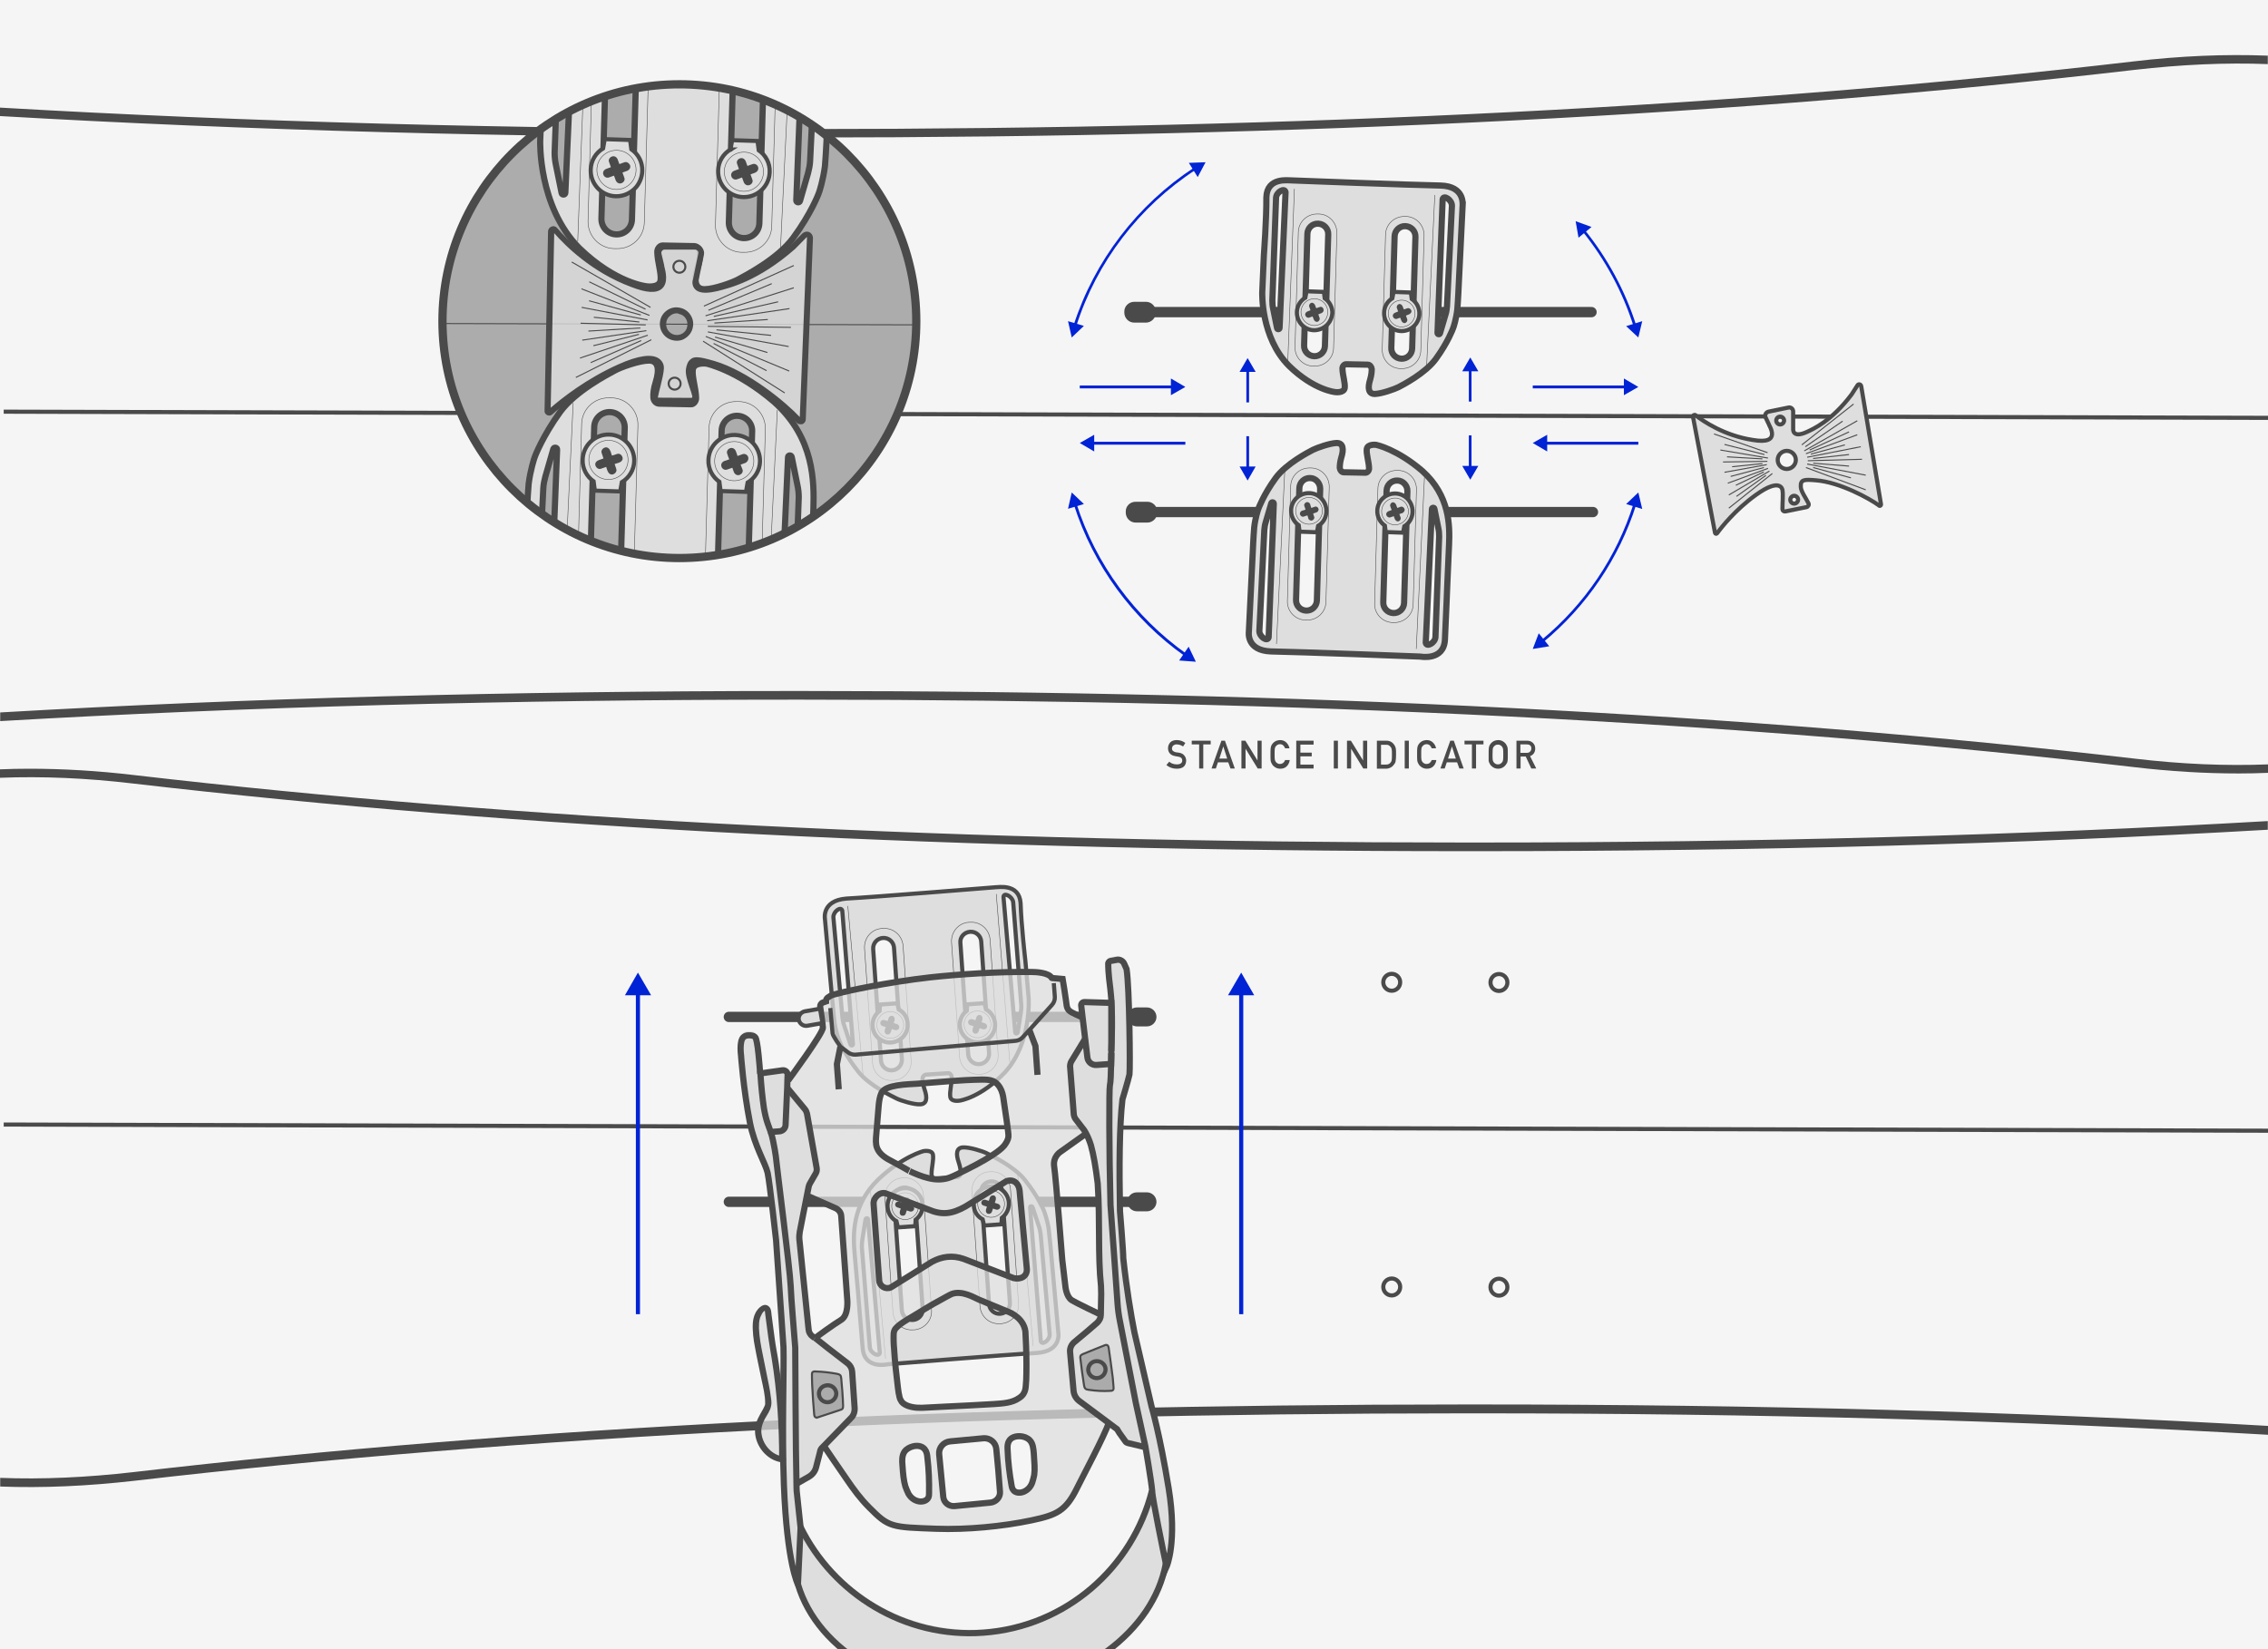 <?xml version="1.0" encoding="utf-8"?>
<!-- Generator: Adobe Illustrator 27.7.0, SVG Export Plug-In . SVG Version: 6.00 Build 0)  -->
<svg version="1.1" id="Layer_1" xmlns="http://www.w3.org/2000/svg" xmlns:xlink="http://www.w3.org/1999/xlink" x="0px" y="0px"
	 viewBox="0 0 1100 800" style="enable-background:new 0 0 1100 800;" xml:space="preserve">
<style type="text/css">
	.st0{fill:#F5F5F5;}
	.st1{fill:none;stroke:#4B4A4A;stroke-width:5;stroke-linecap:round;stroke-miterlimit:10;}
	.st2{fill:#4B4A4A;}
	.st3{fill:#DEDEDE;stroke:#4B4A4A;stroke-width:3;stroke-miterlimit:10;}
	.st4{fill:none;stroke:#4B4A4A;stroke-width:0.25;stroke-miterlimit:10;}
	.st5{fill:none;stroke:#4B4A4A;stroke-width:2;stroke-miterlimit:10;}
	.st6{fill:#DEDEDE;stroke:#4B4A4A;stroke-width:2;stroke-miterlimit:10;}
	.st7{fill:#0023D5;}
	.st8{fill:#DEDEDE;}
	.st9{opacity:0.75;fill:#DEDEDE;enable-background:new    ;}
	.st10{fill:#ABABAB;}
	.st11{fill:none;stroke:#4B4A4A;stroke-width:3;stroke-miterlimit:10;}
	.st12{fill:none;stroke:#4B4A4A;stroke-miterlimit:10;}
	.st13{fill:none;stroke:#4B4A4A;stroke-width:0.5;stroke-miterlimit:10;}
	.st14{fill:none;stroke:#0023D5;stroke-width:2;stroke-miterlimit:10;}
	.st15{clip-path:url(#SVGID_00000028288024328754087190000009594811169033907382_);}
	.st16{fill:#ACACAC;}
	.st17{opacity:0.8;fill:#DEDEDE;enable-background:new    ;}
	.st18{fill:none;stroke:#4B4A4A;stroke-width:4;stroke-miterlimit:10;}
	.st19{opacity:0.75;}
	.st20{enable-background:new    ;}
</style>
<g id="StepOn-FLAD_Dial">
	<rect class="st0" width="1100" height="800"/>
</g>
<g id="Split_Mounting_-_Riding_Mode">
	<rect class="st0" width="1100" height="800"/>
	<g>
		<line class="st1" x1="772.6" y1="248.4" x2="554.5" y2="248.4"/>
		<path class="st2" d="M550.8,243.4h5.7c2.7,0,4.8,2.2,4.8,4.9v0.3c0,2.7-2.2,4.9-4.8,4.9h-5.7c-2.7,0-4.8-2.2-4.8-4.9v-0.3
			C545.9,245.5,548.1,243.4,550.8,243.4z"/>
	</g>
	<g>
		<line class="st1" x1="771.9" y1="151.4" x2="553.8" y2="151.4"/>
		<path class="st2" d="M550.1,146.4h5.7c2.7,0,4.8,2.2,4.8,4.9v0.3c0,2.7-2.2,4.9-4.8,4.9h-5.7c-2.7,0-4.8-2.2-4.8-4.9v-0.3
			C545.2,148.6,547.4,146.4,550.1,146.4z"/>
	</g>
	<path class="st3" d="M689.9,228.5c-12.3-10.6-22.4-12.7-22.4-12.7s-4.2-0.6-4.6,2c-0.3,2.4,1,6.1,1.1,9.3c0.1,1.1-0.8,2.2-1.7,2.2
		l-10.6-0.2c-1,0-1.8-1.1-1.9-2.1c0-1.1,0.1-2.8,0.7-4.9c1.4-4.4,0.9-7.3-2.3-7.2s-9.4,2.3-11.4,3.3c-2.1,1.1-13,6.7-18.1,13.7
		c-5.9,8.1-8.3,14.7-8.3,14.7c-0.3,0.6-1.6,4.8-2.1,9.2c-0.4,4.8-0.7,12-0.7,12l-1.9,38.8c0,0-1.3,9,10.7,9.4
		c13.2,0.2,72.5,2.5,72.5,2.5s11.4,2.2,11.9-8.2c0.5-10.4,1.2-27.9,1.2-27.9l0.8-18.2C703.2,255,703.2,240.5,689.9,228.5
		L689.9,228.5L689.9,228.5z M617.8,244.3l-2.5,64.9c-0.6,2.3-4.5-0.3-4.5-3.1l2.4-48.9c0.1-1.3,0.3-2.7,0.7-3.9l2.7-9.2
		C616.8,243.4,617.8,243.6,617.8,244.3L617.8,244.3L617.8,244.3z M640.3,237.1l-1.6,54.2c-0.1,2.8-2.4,5-5.2,4.9l0,0
		c-2.8-0.1-5-2.4-4.9-5.2l1.6-54.2c0.1-2.8,2.4-5,5.2-4.9l0,0C638.1,231.9,640.3,234.3,640.3,237.1z M682.6,238.3l-1.6,54.2
		c-0.1,2.8-2.4,5-5.2,4.9l0,0c-2.8-0.1-5-2.4-4.9-5.2l1.6-54.2c0.1-2.8,2.4-5,5.2-4.9l0,0C680.4,233.1,682.7,235.5,682.6,238.3
		L682.6,238.3L682.6,238.3z M698,260.2l-1.8,48.9c-0.2,2.8-4.3,5-4.7,2.7l3-64.9c0-0.7,1.1-0.8,1.2-0.1l1.9,9.4
		C697.9,257.5,698,258.8,698,260.2L698,260.2L698,260.2z"/>
	<path class="st4" d="M624.4,291.5l1.6-55.7c0.1-5,4.3-8.9,9.3-8.8l0.6,0c5,0.1,8.9,4.3,8.8,9.3l-1.6,55.7c-0.1,5-4.3,8.9-9.3,8.8
		l-0.6,0C628.2,300.7,624.2,296.5,624.4,291.5z"/>
	<line class="st5" x1="1.8" y1="545.5" x2="1100" y2="548.5"/>
	<line class="st4" x1="686.9" y1="314.8" x2="690.9" y2="231.2"/>
	<line class="st4" x1="619.1" y1="312.4" x2="623.1" y2="228.8"/>
	<g>
		<path class="st6" d="M681.1,255.3l-0.6,3.1l-8.4-0.3l-0.4-3.1c-2.3-1.6-3.8-4.3-3.7-7.3c0.1-4.7,4.1-8.4,8.8-8.3s8.4,4.1,8.3,8.8
			C685.1,251.3,683.4,253.9,681.1,255.3z"/>
		<circle class="st4" cx="676.6" cy="248.1" r="6.5"/>
		<path class="st2" d="M681.2,246.9c-0.2-0.7-1-1.3-1.8-1.1c-0.6,0.2-1.1,0.4-1.7,0.6c-0.1-0.3-0.2-0.6-0.3-0.8l-0.3-0.8
			c-0.3-0.7-1-1.3-1.8-1.1c-0.7,0.2-1.3,1.1-1,1.9c0.2,0.6,0.4,1.2,0.7,1.8c-0.5,0.2-1,0.4-1.6,0.6c-0.7,0.3-1.3,1-1,1.9
			c0.2,0.7,1.1,1.3,1.8,1.1c0.6-0.2,1.2-0.4,1.8-0.6c0.1,0.2,0.2,0.4,0.2,0.6c0.1,0.2,0.2,0.5,0.3,0.8c0.3,0.7,1,1.3,1.8,1.1
			c0.7-0.2,1.3-1.1,1-1.9c-0.2-0.5-0.4-1.1-0.6-1.6c0.5-0.2,1-0.4,1.5-0.5C680.9,248.5,681.5,247.7,681.2,246.9L681.2,246.9
			L681.2,246.9z"/>
	</g>
	<g>
		<path class="st6" d="M639.3,255.1l-0.6,3.1l-8.4-0.3l-0.4-3.1c-2.3-1.6-3.8-4.3-3.7-7.3c0.1-4.7,4.1-8.4,8.8-8.3s8.4,4.1,8.3,8.8
			C643.3,251.1,641.7,253.7,639.3,255.1z"/>
		<path class="st2" d="M637.7,245.8l-1.7,0.6c-0.1-0.3-0.2-0.6-0.3-0.9c-0.1-0.2-0.2-0.5-0.2-0.8c-0.2-0.7-1-1.3-1.8-1.1
			c-0.7,0.2-1.4,1-1.1,1.8l0.6,1.8c-0.5,0.2-1,0.4-1.6,0.5c-0.7,0.2-1.3,1-1.1,1.8c0.2,0.7,1,1.4,1.8,1.1c0.6-0.2,1.2-0.4,1.8-0.6
			c0.1,0.2,0.1,0.4,0.2,0.6c0.1,0.2,0.2,0.5,0.2,0.8c0.2,0.7,1,1.3,1.8,1.1c0.7-0.2,1.4-1,1.1-1.8c-0.2-0.5-0.4-1.1-0.5-1.6
			c0.5-0.2,1-0.3,1.5-0.5c0.7-0.2,1.3-1,1.1-1.8C639.3,246.1,638.5,245.5,637.7,245.8L637.7,245.8L637.7,245.8z"/>
		<circle class="st4" cx="634.9" cy="247.8" r="6.5"/>
	</g>
	<path class="st3" d="M698.6,90c-13.2-0.2-72.5-2.5-72.5-2.5c-1.1,0.1-11.6-1.7-11.9,8.2c0.1,10.4-1.2,27.9-1.2,27.9l-0.8,18.2
		c0,0-0.8,21.9,13,35.7c12.1,11.8,22.4,12.7,22.4,12.7s4.2,0.6,4.6-2c0.3-2.4-1-6.1-1.1-9.3c-0.1-1.1,0.8-2.2,1.7-2.2l10.6,0.2
		c1,0,1.8,1.1,1.9,2.1c0,1.1-0.1,2.8-0.7,4.9c-1.4,4.4-0.9,7.3,2.3,7.2s9.4-2.3,11.4-3.3c2.1-1.1,13-6.7,18.1-13.7
		c5.9-8.1,8.3-14.7,8.3-14.7c0.3-0.6,1.6-4.8,2.1-9.2c0.4-4.8,0.7-12,0.7-12l1.9-38.8C709.3,99.4,710.6,90.3,698.6,90L698.6,90
		L698.6,90z M623.5,93.2l-2.9,65.9c0,0.7-1.1,0.8-1.2,0.1l-1.9-9.4c-0.3-1.3-0.4-2.6-0.4-4l1.8-49.8C619,93.1,623.1,90.9,623.5,93.2
		L623.5,93.2L623.5,93.2z M644.2,113.7l-1.6,54.2c-0.1,2.8-2.4,5-5.2,4.9l0,0c-2.8-0.1-5-2.4-4.9-5.2l1.6-54.2
		c0.1-2.8,2.4-5,5.2-4.9l0,0C642.1,108.6,644.3,110.9,644.2,113.7L644.2,113.7L644.2,113.7z M686.5,114.9l-1.6,54.2
		c-0.1,2.8-2.4,5-5.2,4.9l0,0c-2.8-0.1-5-2.4-4.9-5.2l1.6-54.2c0.1-2.8,2.4-5,5.2-4.9l0,0C684.4,109.8,686.6,112.1,686.5,114.9z
		 M704.2,99.8l-2.4,48.8c-0.1,1.3-0.3,2.7-0.7,3.9l-2.7,9.2c-0.2,0.7-1.2,0.5-1.2-0.2l2.5-64.9C700.3,94.4,704.2,97,704.2,99.8
		L704.2,99.8L704.2,99.8z"/>
	<path class="st4" d="M670.4,169.5l1.6-55.7c0.1-5,4.3-8.9,9.3-8.8l0.6,0c5,0.1,8.9,4.3,8.8,9.3l-1.6,55.7c-0.1,5-4.3,8.9-9.3,8.8
		l-0.6,0C674.2,178.7,670.3,174.5,670.4,169.5z"/>
	<line class="st4" x1="627.8" y1="91.6" x2="624.6" y2="175.2"/>
	<line class="st4" x1="695.9" y1="94.6" x2="691.9" y2="178.1"/>
	<g>
		<path class="st6" d="M644.1,157.1c-1.6,1.9-4.1,3.1-6.8,3.1c-4.7-0.1-8.4-4.1-8.3-8.8c0.1-3,1.7-5.6,4.1-7l0.6-3.1l8.4,0.3
			l0.4,3.1c2.3,1.6,3.8,4.3,3.7,7.3C646,153.9,645.3,155.7,644.1,157.1"/>
		<circle class="st4" cx="637.5" cy="151.4" r="6.5"/>
		<path class="st2" d="M640.2,148.9c-0.6,0.2-1.2,0.4-1.8,0.6c-0.1-0.2-0.2-0.5-0.3-0.7c-0.1-0.2-0.2-0.5-0.3-0.8
			c-0.3-0.7-1-1.3-1.8-1.1c-0.7,0.2-1.3,1.1-1,1.9c0.2,0.6,0.4,1.1,0.6,1.7c-0.5,0.2-1,0.4-1.5,0.6c-0.7,0.3-1.3,1-1,1.9
			c0.2,0.7,1,1.3,1.8,1.1c0.6-0.2,1.2-0.4,1.7-0.6c0.1,0.2,0.2,0.5,0.3,0.7c0.1,0.2,0.2,0.5,0.3,0.8c0.3,0.7,1,1.3,1.8,1.1
			c0.7-0.2,1.3-1.1,1-1.9c-0.2-0.6-0.4-1.1-0.6-1.7c0.5-0.2,1-0.4,1.5-0.6c0.7-0.3,1.3-1,1-1.9C641.8,149.2,640.9,148.6,640.2,148.9
			L640.2,148.9L640.2,148.9z"/>
	</g>
	<g>
		<path class="st6" d="M675.3,144.7l0.6-3.1l8.4,0.3l0.4,3.1c2.3,1.6,3.8,4.3,3.7,7.3c-0.1,4.7-4.1,8.4-8.8,8.3
			c-4.7-0.1-8.4-4.1-8.3-8.8C671.3,148.7,673,146.1,675.3,144.7z"/>
		<path class="st2" d="M684.5,150.6c-0.2-0.7-1.1-1.3-1.8-1.1c-0.6,0.2-1.2,0.4-1.8,0.6c-0.1-0.2-0.2-0.5-0.3-0.7l-0.3-0.8
			c-0.3-0.7-1-1.3-1.8-1.1c-0.7,0.2-1.3,1.1-1,1.9c0.2,0.6,0.4,1.1,0.6,1.7c-0.5,0.2-1,0.4-1.5,0.6c-0.7,0.3-1.3,1-1,1.9
			c0.2,0.7,1,1.3,1.8,1.1c0.6-0.2,1.2-0.4,1.7-0.6c0.1,0.2,0.2,0.5,0.3,0.7c0.1,0.2,0.2,0.5,0.3,0.8c0.3,0.7,1,1.3,1.8,1.1
			c0.7-0.2,1.3-1.1,1-1.9c-0.2-0.6-0.4-1.1-0.6-1.7c0.5-0.2,1-0.4,1.5-0.6C684.2,152.1,684.8,151.4,684.5,150.6z"/>
		<circle class="st4" cx="679.8" cy="152.1" r="6.5"/>
	</g>
	<g>
		<path class="st2" d="M1100,370.8c-20.4,0.8-42-0.1-64.7-2.8c-186.7-21.7-404-32.8-645.6-32.8h-6.5c-135.8,0-263.8,3.5-383.1,10.4
			v4.2c119.3-6.9,247.3-10.4,383.1-10.4h6.5c241.5,0,458.5,11,645.1,32.7c17.7,2.1,34.7,3.1,51,3.1c4.8,0,9.5-0.1,14.2-0.3
			L1100,370.8L1100,370.8z"/>
		<path class="st2" d="M0,56.3c119.3,6.9,247.3,10.4,383.1,10.4h6.5c241.7,0,458.9-11,645.6-32.8c22.7-2.6,44.3-3.6,64.7-2.8V27
			c-20.6-0.8-42.4,0.1-65.2,2.8C848.2,51.6,631.2,62.6,389.7,62.6h-6.5C247.3,62.6,119.3,59.1,0,52.2V56.3L0,56.3L0,56.3z"/>
	</g>
	<path class="st4" d="M666.7,292.7l1.6-55.7c0.1-5,4.3-8.9,9.3-8.8l0.6,0c5,0.1,8.9,4.3,8.8,9.3l-1.6,55.7c-0.1,5-4.3,8.9-9.3,8.8
		l-0.6,0C670.5,301.9,666.5,297.7,666.7,292.7z"/>
	<path class="st4" d="M628.1,168.3l1.6-55.7c0.1-5,4.3-8.9,9.3-8.8l0.6,0c5,0.1,8.9,4.3,8.8,9.3l-1.6,55.7c-0.1,5-4.3,8.9-9.3,8.8
		l-0.6,0C631.9,177.5,627.9,173.3,628.1,168.3z"/>
	<g>
		<g>
			<path class="st7" d="M522.1,244.3c9.3,29.2,28.3,55.1,53.4,72.9l-0.8,1.1c-25.4-17.9-44.5-44.1-53.9-73.6L522.1,244.3
				L522.1,244.3L522.1,244.3z"/>
			<polygon class="st7" points="576.5,313.7 580,321 571.9,320.4 			"/>
			<polygon class="st7" points="525.7,244.5 519.8,238.9 518,246.8 			"/>
		</g>
		<g>
			<path class="st7" d="M792.3,244.3l1.3,0.4c-8.3,26.2-24,49.3-45.2,66.9l-0.9-1C768.6,293.2,784.1,270.3,792.3,244.3L792.3,244.3z
				"/>
			<polygon class="st7" points="788.7,244.5 794.6,238.9 796.5,246.9 			"/>
			<polygon class="st7" points="746.3,307.2 743.4,314.8 751.4,313.5 			"/>
		</g>
		<g>
			<path class="st7" d="M768.5,111.4c11.2,13.9,19.7,29.6,25.1,46.5l-1.3,0.4c-5.3-16.8-13.7-32.3-24.8-46.1L768.5,111.4
				L768.5,111.4L768.5,111.4z"/>
			<polygon class="st7" points="765.6,115.3 764.2,107.3 771.9,110.1 			"/>
			<polygon class="st7" points="788.7,158.2 794.6,163.7 796.5,155.8 			"/>
		</g>
		<g>
			<path class="st7" d="M579.3,81.2l0.7,1.1c-27.5,17.9-48.1,44.8-58,75.9l-1.3-0.4C530.8,126.5,551.6,99.3,579.3,81.2L579.3,81.2
				L579.3,81.2z"/>
			<polygon class="st7" points="525.7,158.1 519.8,163.7 518,155.8 			"/>
			<polygon class="st7" points="580.9,85.9 584.7,78.7 576.6,79 			"/>
		</g>
	</g>
	<g>
		<g>
			<rect x="749.2" y="214.3" class="st7" width="45.4" height="1.4"/>
			<polygon class="st7" points="750.4,210.9 743.4,214.9 750.4,219 			"/>
		</g>
		<g>
			<rect x="743.4" y="187" class="st7" width="45.4" height="1.4"/>
			<polygon class="st7" points="787.6,191.7 794.6,187.7 787.6,183.6 			"/>
		</g>
	</g>
	<g>
		<g>
			<rect x="529.5" y="214.3" class="st7" width="45.4" height="1.4"/>
			<polygon class="st7" points="530.7,210.9 523.7,214.9 530.7,219 			"/>
		</g>
		<g>
			<rect x="523.7" y="187" class="st7" width="45.4" height="1.4"/>
			<polygon class="st7" points="567.9,191.7 574.9,187.7 567.9,183.6 			"/>
		</g>
	</g>
	<g>
		<g>
			<rect x="712.4" y="211.2" class="st7" width="1.3" height="15.9"/>
			<polygon class="st7" points="709.2,226 713.1,232.7 717,226 			"/>
		</g>
		<g>
			<rect x="712.4" y="178.9" class="st7" width="1.3" height="15.9"/>
			<polygon class="st7" points="717,180.1 713.1,173.4 709.2,180.1 			"/>
		</g>
		<g>
			<rect x="604.5" y="211.6" class="st7" width="1.3" height="15.9"/>
			<polygon class="st7" points="601.2,226.3 605.1,233.1 609,226.3 			"/>
		</g>
		<g>
			<rect x="604.5" y="179.3" class="st7" width="1.3" height="15.9"/>
			<polygon class="st7" points="609,180.4 605.1,173.7 601.2,180.4 			"/>
		</g>
	</g>
	<g>
		<path class="st2" d="M0,377.3c20.4-0.8,42,0.1,64.7,2.8c186.7,21.7,404,32.8,645.6,32.8h6.5c135.8,0,263.8-3.5,383.1-10.4v-4.2
			c-119.3,6.9-247.3,10.4-383.1,10.4h-6.5c-241.5,0-458.5-11-645.1-32.7c-17.7-2.1-34.7-3.1-51-3.1c-4.8,0-9.5,0.1-14.2,0.3L0,377.3
			L0,377.3L0,377.3z"/>
		<path class="st2" d="M1100,691.7c-119.3-6.9-247.3-10.4-383.1-10.4h-6.5c-241.7,0-458.9,11-645.6,32.8
			c-22.7,2.6-44.3,3.6-64.7,2.8v4.2c20.6,0.8,42.4-0.2,65.2-2.8c186.6-21.7,403.6-32.7,645.1-32.7h6.5c135.8,0,263.9,3.5,383.1,10.4
			V691.7L1100,691.7L1100,691.7z"/>
	</g>
	<g>
		<line class="st1" x1="353.5" y1="493.3" x2="553.1" y2="493.3"/>
		<path class="st2" d="M551.4,488.7h4.9c2.5,0,4.6,2.1,4.6,4.6l0,0c0,2.5-2.1,4.6-4.6,4.6h-4.9c-2.5,0-4.6-2.1-4.6-4.6l0,0
			C546.8,490.8,548.8,488.7,551.4,488.7z"/>
	</g>
	<g>
		<line class="st1" x1="353.5" y1="583" x2="553.1" y2="583"/>
		<path class="st2" d="M551.4,578.4h4.9c2.5,0,4.6,2.1,4.6,4.6l0,0c0,2.5-2.1,4.6-4.6,4.6h-4.9c-2.5,0-4.6-2.1-4.6-4.6l0,0
			C546.8,580.4,548.8,578.4,551.4,578.4z"/>
	</g>
	<path class="st6" d="M414.5,608.2l1.6,18.1c0,0,1.4,17.5,2.3,27.8c0.9,10.4,12.2,7.7,12.2,7.7s59.2-4.8,72.4-5.5
		c12-0.9,10.3-9.8,10.3-9.8l-3.5-38.7c0,0-0.6-7.1-1.2-11.9c-0.7-4.4-2.2-8.5-2.5-9.1c0,0-2.7-6.5-9-14.4
		c-5.4-6.8-16.5-11.9-18.6-13c-2-1-8.4-3-11.5-2.8s-3.5,3-2,7.3c0.7,2.1,0.9,3.7,1,4.9c0,1.1-0.7,2.1-1.8,2.2l-10.6,0.7
		c-1,0.1-1.8-1-1.8-2.1c0-3.3,1.1-6.9,0.7-9.4c-0.4-2.6-4.6-1.8-4.6-1.8s-10,2.5-21.9,13.7C413.1,584.6,413.7,599.1,414.5,608.2
		L414.5,608.2L414.5,608.2z M500.8,585.6l3,9.1c0.5,1.3,0.7,2.6,0.9,3.9l4.4,48.7c0.1,2.8-3.7,5.5-4.3,3.3l-5.2-64.8
		C499.5,585.1,500.5,584.9,500.8,585.6L500.8,585.6L500.8,585.6z M480.6,573.1L480.6,573.1c2.8-0.2,5.2,1.9,5.4,4.7l3.8,54.1
		c0.2,2.8-1.9,5.2-4.7,5.4l0,0c-2.8,0.2-5.2-1.9-5.4-4.7l-3.8-54.1C475.6,575.7,477.7,573.3,480.6,573.1z M438.3,576.1L438.3,576.1
		c2.8-0.2,5.2,1.9,5.4,4.7l3.8,54.1c0.2,2.8-1.9,5.2-4.7,5.4l0,0c-2.8,0.2-5.2-1.9-5.4-4.7l-3.8-54.1
		C433.4,578.7,435.5,576.3,438.3,576.1z M418.3,601l1.5-9.5c0.1-0.7,1.2-0.7,1.2,0l5.7,64.7c-0.3,2.3-4.5,0.2-4.8-2.5l-3.9-48.8
		C418,603.7,418.1,602.3,418.3,601z"/>
	<line class="st4" x1="429.5" y1="659.1" x2="422" y2="575.8"/>
	<line class="st4" x1="501.1" y1="652.9" x2="493.6" y2="569.6"/>
	<g>
		<path class="st6" d="M434.8,592.4l0.7,3l8.4-0.6l0.2-3.1c2.2-1.7,3.6-4.4,3.4-7.4c-0.3-4.7-4.4-8.3-9.1-7.9s-8.3,4.4-7.9,9.2
			C430.7,588.6,432.4,591.1,434.8,592.4L434.8,592.4L434.8,592.4z"/>
		<path class="st2" d="M442.3,584.9c-2-0.7-4.1-1.3-6.2-2c-0.8-0.2-1.7,0.3-1.9,1c-0.2,0.8,0.2,1.6,1,1.8c2,0.6,4.1,1.3,6.2,2
			c0.8,0.2,1.7-0.3,1.9-1C443.6,585.9,443.1,585.1,442.3,584.9L442.3,584.9z"/>
		<path class="st2" d="M439.3,588.7c0.6-1.8,1.1-3.5,1.7-5.3c0.1-0.2,0.2-0.5,0.2-0.8c0.2-0.8-0.3-1.7-1-1.8c-0.8-0.2-1.6,0.2-1.9,1
			c-0.6,1.8-1.1,3.5-1.7,5.3c-0.1,0.2-0.2,0.5-0.2,0.8c-0.2,0.8,0.3,1.7,1,1.8C438.3,589.9,439.1,589.5,439.3,588.7L439.3,588.7z"/>
		<circle class="st4" cx="439" cy="585.1" r="6.5"/>
	</g>
	<g>
		<path class="st6" d="M476.6,591.5l0.7,3l8.4-0.6l0.2-3.1c2.2-1.7,3.6-4.4,3.4-7.4c-0.3-4.7-4.4-8.3-9.1-7.9s-8.3,4.4-7.9,9.2
			C472.4,587.7,474.1,590.2,476.6,591.5L476.6,591.5L476.6,591.5z"/>
		<g>
			<path class="st2" d="M484.1,584c-2-0.7-4.1-1.3-6.2-2c-0.8-0.2-1.7,0.3-1.9,1c-0.2,0.8,0.2,1.6,1,1.8c2,0.6,4.1,1.3,6.2,2
				c0.8,0.2,1.7-0.3,1.9-1C485.3,585,484.9,584.3,484.1,584L484.1,584z"/>
			<path class="st2" d="M481.1,587.8c0.6-1.8,1.1-3.5,1.7-5.3c0.1-0.2,0.2-0.5,0.2-0.8c0.2-0.8-0.3-1.7-1-1.8
				c-0.8-0.2-1.6,0.2-1.9,1c-0.6,1.8-1.1,3.5-1.7,5.3c-0.1,0.2-0.2,0.5-0.2,0.8c-0.2,0.8,0.3,1.7,1,1.8
				C480,589,480.8,588.6,481.1,587.8L481.1,587.8z"/>
		</g>
		<circle class="st4" cx="480.7" cy="584" r="6.5"/>
	</g>
	<path class="st6" d="M400.1,445.8l3.5,38.7c0,0,0.6,7.1,1.2,11.9c0.7,4.4,2.2,8.5,2.5,9.1c0,0,2.7,6.5,9,14.4
		c5.4,6.8,16.5,11.9,18.6,13c2,1,8.4,3,11.5,2.8s3.5-3,2-7.3c-0.7-2.1-0.9-3.7-1-4.9c0-1.1,0.7-2.1,1.8-2.2l10.6-0.7
		c1-0.1,1.8,1,1.8,2.1c0,3.3-1.1,6.9-0.7,9.4c0.4,2.6,4.6,1.8,4.6,1.8s10.2-1.4,21.9-13.7c13.1-14.4,11.5-36.2,11.5-36.2l-1.6-18.1
		c0,0-2-17.4-2.3-27.8c-0.7-9.8-11.1-7.6-12.2-7.7c0,0-59.2,4.8-72.4,5.5C398.4,436.9,400.1,445.8,400.1,445.8L400.1,445.8
		L400.1,445.8z M491.4,437.6l3.9,49.7c0.1,1.3,0,2.7-0.2,4l-1.5,9.5c-0.1,0.7-1.2,0.7-1.2,0l-5.7-65.7
		C486.8,432.7,491,434.8,491.4,437.6L491.4,437.6L491.4,437.6z M470.5,452L470.5,452c2.8-0.2,5.2,1.9,5.4,4.7l3.8,54.1
		c0.2,2.8-1.9,5.2-4.7,5.4l0,0c-2.8,0.2-5.2-1.9-5.4-4.7l-3.8-54.1C465.5,454.6,467.7,452.2,470.5,452L470.5,452L470.5,452z
		 M428.2,455L428.2,455c2.8-0.2,5.2,1.9,5.4,4.7l3.8,54.1c0.2,2.8-1.9,5.2-4.7,5.4l0,0c-2.8,0.2-5.2-1.9-5.4-4.7l-3.8-54.1
		C423.3,457.6,425.4,455.2,428.2,455L428.2,455L428.2,455z M408.5,441.7l5.2,64.8c0,0.7-1,0.9-1.2,0.2l-3-9.1
		c-0.5-1.3-0.7-2.6-0.9-3.9l-4.4-48.7C404.1,442.2,407.8,439.5,408.5,441.7L408.5,441.7L408.5,441.7z"/>
	<path class="st4" d="M427.7,450.4l0.6,0c5-0.4,9.3,3.4,9.7,8.4l3.9,55.6c0.4,5-3.4,9.3-8.4,9.7l-0.6,0c-5,0.4-9.3-3.4-9.7-8.4
		l-3.9-55.6C419,455,422.7,450.7,427.7,450.4z"/>
	<line class="st4" x1="483.2" y1="433.7" x2="489.9" y2="517"/>
	<line class="st4" x1="411.2" y1="439.5" x2="418.7" y2="522.8"/>
	<path class="st6" d="M467.8,502.8c1.7,1.9,4.2,3,6.9,2.8c4.7-0.3,8.3-4.4,7.9-9.1c-0.2-3-2-5.5-4.4-6.9l-0.7-3l-8.4,0.6l-0.2,3.1
		c-2.2,1.7-3.6,4.4-3.4,7.4C465.7,499.6,466.5,501.4,467.8,502.8"/>
	<path class="st6" d="M435.9,489.7l-0.7-3l-8.4,0.6l-0.2,3.1c-2.2,1.7-3.6,4.4-3.4,7.4c0.3,4.7,4.4,8.3,9.1,7.9s8.3-4.4,7.9-9.1
		C440.1,493.6,438.4,491,435.9,489.7L435.9,489.7L435.9,489.7z"/>
	<path class="st2" d="M470.6,497.3c2,0.7,4.1,1.3,6.2,2c0.8,0.2,1.7-0.3,1.9-1c0.2-0.8-0.2-1.6-1-1.9c-2-0.6-4.1-1.3-6.2-2
		c-0.8-0.2-1.7,0.3-1.9,1C469.4,496.3,469.8,497.1,470.6,497.3L470.6,497.3z"/>
	<path class="st2" d="M473.6,493.4c-0.6,1.8-1.1,3.5-1.7,5.3c-0.1,0.2-0.2,0.5-0.2,0.8c-0.2,0.8,0.3,1.7,1,1.9
		c0.8,0.2,1.6-0.2,1.9-1c0.6-1.8,1.1-3.5,1.7-5.3c0.1-0.2,0.2-0.5,0.2-0.8c0.2-0.8-0.3-1.7-1-1.9
		C474.6,492.2,473.9,492.6,473.6,493.4L473.6,493.4z"/>
	<circle class="st4" cx="474.1" cy="496.9" r="6.5"/>
	<path class="st2" d="M428,497.7c2,0.7,4.1,1.3,6.2,2c0.8,0.2,1.7-0.3,1.9-1c0.2-0.8-0.2-1.6-1-1.9c-2-0.6-4.1-1.3-6.2-2
		c-0.8-0.2-1.7,0.3-1.9,1C426.8,496.7,427.2,497.4,428,497.7L428,497.7z"/>
	<path class="st2" d="M431,493.8c-0.6,1.8-1.1,3.5-1.7,5.3c-0.1,0.2-0.2,0.5-0.2,0.8c-0.2,0.8,0.3,1.7,1,1.9c0.8,0.2,1.6-0.2,1.9-1
		c0.6-1.8,1.1-3.5,1.7-5.3c0.1-0.2,0.2-0.5,0.2-0.8c0.2-0.8-0.3-1.7-1-1.9C432.1,492.6,431.3,493,431,493.8L431,493.8z"/>
	<circle class="st4" cx="431.8" cy="497.2" r="6.5"/>
	<g>
		<path class="st4" d="M479.8,568.4l0.6,0c5-0.4,9.3,3.4,9.7,8.4l3.9,55.6c0.4,5-3.4,9.3-8.4,9.7l-0.6,0c-5,0.4-9.3-3.4-9.7-8.4
			l-3.9-55.6C471.1,573.1,474.8,568.7,479.8,568.4z"/>
		<path class="st4" d="M437.6,571.4l0.6,0c5-0.4,9.3,3.4,9.7,8.4l3.9,55.6c0.4,5-3.4,9.3-8.4,9.7l-0.6,0c-5,0.4-9.3-3.4-9.7-8.4
			l-3.9-55.6C428.9,576.1,432.6,571.7,437.6,571.4z"/>
	</g>
	<path class="st4" d="M469.9,447.4l0.6,0c5-0.4,9.3,3.4,9.7,8.4l3.9,55.6c0.4,5-3.4,9.3-8.4,9.7l-0.6,0c-5,0.4-9.3-3.4-9.7-8.4
		l-3.9-55.6C461.2,452.1,464.9,447.7,469.9,447.4z"/>
	<path class="st8" d="M385.7,654.2c-0.4-7.1-1.8-23.4-2-29.8c-0.3-8.8-6.5-59.4-6.6-61.3c-0.1-1.5-1.1-8.4-2.5-13.6l4.2-0.3
		c1.6-0.1,2.9-1.4,3-3l0.9-18.2l8.6,10.4c0.5,0.6,0.8,1.3,1,2.1l4.6,26.5c0.1,0.8,0,1.7-0.4,2.4l-3,5.1c-0.2,0.4-0.4,0.9-0.5,1.4
		l-0.9,4.5l-3.5,17.3c-0.2,1.2-0.3,2.5-0.2,3.7l4.1,42l0.2,1.8c0.1,1.3,0.8,2.5,1.8,3.3l1.1,0.8l0,0l6.2,5l9.5,7.5
		c1.2,1,2,2.4,2.1,4l1.1,17.6c0.1,1.9-0.6,3.7-1.9,5l-13.2,13.4l-1,1c-0.5,0.6-0.7,1.2-0.8,1.9l-1.9,7.4c-0.5,1.9-1.7,3.5-3.5,4.5
		l-6.3,3.6l0,0C385.6,706,385.7,654.2,385.7,654.2L385.7,654.2L385.7,654.2z M407.6,684.5c0.3-0.1,0.6-0.2,0.8-0.4
		c0.4-0.4,0.4-1,0.4-1.6c-0.1-4.4-0.4-8.9-0.8-13.3c0-0.5-0.1-1-0.4-1.4c-0.4-0.5-1.1-0.7-1.7-0.8c-3.3-0.7-6.7-1.1-10.1-1.2
		c-1.2-0.2-1.8,0.4-1.9,1.1c0,0,0,3.4,0,5.1c0.2,4.9,0.6,9.9,1,14.8c0.2,1.8,1.5,1.4,1.5,1.4C400.1,687,403.8,685.7,407.6,684.5
		L407.6,684.5L407.6,684.5z"/>
	<path class="st8" d="M519.1,655.7c-0.2-1.8,0.6-3.6,2-4.8c4.3-3.5,8.8-7.5,11.2-9.5c1.1-0.9,1.7-2.2,1.7-3.7l0.2-10.2l-0.1-3.8
		c-1.6-15.1-0.4-31.6-1.6-49.8c-1-8.2-2-13.9-3.3-18.6c-0.7-2.2-1.5-4-2.3-5.6c-0.3-0.6-0.7-1.2-1-1.7l-4.1-5.3
		c-0.5-0.7-0.8-1.5-0.9-2.3l-1.8-23.3c-0.1-0.8,0.1-1.7,0.6-2.4l6.7-11l1.1,9.2c0.3,2.2,2.2,3.8,4.5,3.6l7-0.5
		c-0.1,4.1-0.2,8.9-0.6,10.4c-0.4,1.8-0.4,32,0.3,57.9l3.4,47.6c0.2,3,0.6,6,1.2,8.9l7.7,39.6l4.6,21l-8.4-2
		c-0.5-0.1-0.8-0.4-1.1-0.7l-3-4.2l-1.1-1.8l-4-3l-14.5-10.8c-1.5-1.1-2.5-2.8-2.6-4.7L519.1,655.7L519.1,655.7L519.1,655.7z
		 M526.4,673.5c0.4,0.5,1.1,0.6,1.8,0.7c3.4,0.5,6.8,0.6,10.2,0.5c1.2,0.1,1.8-0.5,1.8-1.2c0,0-0.2-3.4-0.4-5.1
		c-0.6-4.9-1.3-9.8-2-14.7c-0.3-1.7-1.6-1.3-1.6-1.3c-3.7,1.5-7.3,3-10.9,4.4c-0.3,0.1-0.6,0.2-0.8,0.5c-0.4,0.4-0.3,1.1-0.3,1.6
		c0.5,4.4,1.1,8.8,1.8,13.2C526,672.6,526.1,673.1,526.4,673.5L526.4,673.5L526.4,673.5z"/>
	<path class="st8" d="M566.1,757.1c-1.3-6.1-6.4-31-6.7-35.2c0-0.1,0-0.3,0-0.4c-9.4,37.2-41.6,65.9-81.8,68.8
		c-38.1,2.8-72.8-18.4-88.6-50.9l0,0l-1.3,27.5l0.1,1c9.5,32.4,48.5,54.9,93.5,51.6C525.2,816.3,560.1,789.6,566.1,757.1
		L566.1,757.1L566.1,757.1z"/>
	<path class="st8" d="M558.4,721.3c0,0.1,0,0.3,0,0.4c0.3,4.2,5.4,29.1,6.7,35.2c0.2,0.9,0.3,1.3,0.3,1.3s5.3-11.8,1-38.1
		c-4.3-26.3-8.3-39.7-8.3-39.7l-8.3-35.9c-1.7-8.5-3.9-21.9-5.4-35.9c0-3.6-1.6-22.9-1.6-22.9c-0.4-21.4-0.3-41.2,1.2-54.2
		c0,0,2.9-9.6,3.4-12.1c0.4-2.6,0-42.3-1.4-51.1l-1.2-2.7c-0.6-1.3-2.1-2.1-3.5-1.8l-3.2,0.6c-0.5,0.1-0.9,0.6-1,1.1
		c0,1.4,0,4.8,1,12.2c1.4,10.9,0.5,29.3,0.5,30.4v0.4c0,0.9,0,3.2-0.1,5.8c-0.1,4.1-0.2,8.9-0.6,10.4c-0.4,1.8-0.4,32,0.3,57.9
		l3.4,47.6c0.2,3,0.6,6,1.2,8.9l7.7,39.6l4.6,21l2,8.9C557.1,708.7,558.1,716.5,558.4,721.3L558.4,721.3L558.4,721.3z"/>
	<path class="st8" d="M380,718.5c1.4,38.2,6.8,48.2,6.8,48.2l1.3-27.5c0,0-1.5-13.5-1.9-17.8c0-0.5-0.1-1.6-0.1-3.4
		c-0.4-14.2-0.6-66.1-0.6-66.1c-0.5-7.1-1.9-23.4-2.2-29.8c-0.3-8.8-6.8-59.3-7-61.2c-0.1-1.5-1.1-8.4-2.6-13.6v0l-1.4-3.9
		c-0.8-1.5-1.4-4.3-1.9-7.7c-0.8-4.8-1.4-10.6-1.8-16.8v0c-0.1-1.4-0.2-2.7-0.3-3.9c-0.7-8-1.2-10.8-1.7-13
		c-0.2-0.8-0.9-1.5-1.7-1.6c-1.3-0.3-3.3-0.4-4.5,0.8c-2,2-1.1,8.7-1.1,8.7s1.1,16.2,4.3,32.6c2.2,11.3,7.5,19.9,8.6,24.4
		c1,4.5,4.1,32.7,4.1,32.7l3.8,53.9c0.1,1.1,0.1,2.2,0.1,3.3C379.9,663.8,379,691.9,380,718.5L380,718.5L380,718.5z"/>
	<path class="st8" d="M526.3,503.9l1.1,9.2c0.3,2.2,2.2,3.8,4.5,3.6l7-0.5l0.1-5.8V510l0-23.5l-13-0.4c-1,0-1.7,0.8-1.6,1.7l0.7,6
		L526.3,503.9L526.3,503.9L526.3,503.9z"/>
	<path class="st8" d="M368.8,520.8c0.4,5.1,1,11.6,1.8,16.8c0.5,2.9,1.1,5.5,1.9,7.7c0.5,1,1,2.4,1.4,3.9v0l4.2-0.3
		c1.6-0.1,2.9-1.4,3-3l0.8-18.2l0.1-3.6l0.1-2.5c0.1-1.4-1.1-2.5-2.5-2.3L368.8,520.8L368.8,520.8L368.8,520.8L368.8,520.8z"/>
	<path class="st9" d="M488.1,573l-19.9,12.3c-6.5,3.6-11.2,4.3-18,1.4l-20.6-7.8c-2.9-0.9-6.1,2.1-5.9,5.1l2.7,37
		c0.2,2.8,3.2,4.6,5.9,3.5l19.9-12.4c4.8-2.6,10-3.3,15.4-1.4l24.2,9.3c3.3,0.8,6.8-0.7,6.4-4.7l-3.5-37.8
		C494.2,574.6,492.1,571.8,488.1,573L488.1,573L488.1,573z M510.8,474.6c0,0,3.1,0.3,4.4,0.4c0.7,3.8,1,6.6,1.6,10.4
		c0.3,1.8,0.2,3.4,1.3,4.7c1.4,1.5,4.5,2.8,6.2,3.9l0.9-0.1l1.2,10l-6.7,11c-0.4,0.7-0.6,1.6-0.6,2.4l1.8,23.3
		c0.1,0.8,0.4,1.6,0.9,2.3l4.1,5.3c0.3,0.5,0.7,1.1,1,1.7l0,0l-12.5,8.9c0,0-3.9,2.3-3.1,7.3c0.8,5,3.9,45,3.9,45l1.5,12.8
		c0,0,0.4,5.2,3.1,6.9c2.2,1.4,14.2,7.1,14.2,7.1c0,1.4-0.7,2.7-1.7,3.7c-2.4,2.1-6.9,6-11.2,9.5c-1.4,1.2-2.2,3-2,4.8l1.7,18.9
		c0.2,1.8,1.1,3.5,2.6,4.7l14.5,10.8l-0.1,0.1c-1.8,5.8-13.1,27-15.4,31.7c-5.5,11.2-9.9,13.1-22.1,15.7c-14.1,3-31.6,4.6-45.9,4.1
		c-22.1-0.8-23.2-0.6-32.8-10.3c-4.3-4.3-7.6-8.8-11-13.8c-3.7-5.3-10.6-15.5-10.6-15.5l-0.5-0.4l13.1-13.5c1.3-1.3,2-3.2,1.9-5
		l-1.2-17.6c-0.1-1.6-0.9-3-2.1-4l-9.6-7.4l-6.3-5c0.2-0.2,9.1-6.6,12.5-8.7c3.9-2.3,3-10.2,3-10.2l-2.9-40.2
		c-0.1-1.7-1.1-3.1-2.7-3.8l-13.9-6.1l0.9-4.5c0.1-0.5,0.3-0.9,0.5-1.4l3-5.2c0.4-0.7,0.6-1.6,0.4-2.4l-4.7-26.5
		c-0.1-0.8-0.5-1.5-1-2.1l-8.6-10.4l0.1-3.6h0.3c0,0,17-23,16.8-25.5c-0.2-2.6-1.6-11.7-1.6-11.7l3-1c-0.1-1.7,1.7-2.4,1.7-2.4
		c1.2-0.9,2.9-1.1,4.3-1.5c4.2-1.2,23.5-5.4,44.6-7.8c14-1.5,32.8-2.8,49-2.6c2.3,0,8.6,0.5,10,3L510.8,474.6L510.8,474.6
		L510.8,474.6z M440.7,724.4c1.1,2,2.7,3,4.6,3.6c1.9,0.5,4.3,0,5.1-1.8c0.3-0.7,0.3-1.4,0.3-2.2c0.1-5.7-0.1-11.4-0.8-17.1
		c-0.2-1.4-0.4-3-1.3-4.1c-1.3-1.5-3.7-1.8-5.6-1.4c-1.6,0.4-3.3,1.2-4.2,2.6c-1.3,1.9-1.2,4.3-1,6.6c0.4,4.4,0.6,7.5,1.4,10.2
		C439.3,721.7,440.2,723.8,440.7,724.4L440.7,724.4L440.7,724.4z M437.4,680.1c0.8,1,1.9,1.5,3,1.9c3,1.1,6.1,0.9,9.2,0.8
		c3.2-0.2,6.5-0.3,9.7-0.5c7.6-0.4,15.2-0.7,22.8-1.2c4.3-0.3,8.8-0.5,12.3-3c0.9-0.6,1.7-1.4,2.2-2.3c0.6-1,0.7-2.2,0.9-3.4
		c0.2-2.1,0.3-4.1,0.3-6.2c0.1-5.1,0-11.5-0.4-18.5c0.2-8-8-11-8-11l-14.7-6.1c-2-0.8-8-4.6-13.1-2.7c-1.2,0.4-4.5,2.3-5.6,3
		c-4.9,2.6-8.6,5-13.4,7.9c-1.5,0.9-7.9,4.3-8.8,6.8c-0.3,0.9-0.4,1.9-0.4,2.9c0,1.4,0,2.9,0.1,4.3l0.1,1.1c0.6,7.8,1,11.7,1.9,19.5
		c0.2,1.5,0.4,3.1,0.8,4.6C436.6,678.6,436.9,679.4,437.4,680.1L437.4,680.1L437.4,680.1z M432.8,563.4c1.8,0.9,8.8,4.9,8.8,4.9
		c2.9,1.4,5.8,2.6,9,3.3c3.1,0.7,6.4,0.9,9.5,0c1.5-0.5,3-1.2,4.5-1.9c6.2-3.1,11.9-5.8,17.7-9.7c1.8-1.2,3.6-2.5,5-4.1
		c1.1-1.2,2-2.8,2.1-4.5c0.1-1.4-1.7-12.3-2.1-16.2c-0.3-2.1-0.5-4.2-1.3-6.1c-0.8-2-2.2-3.8-4.1-4.6c-1.7-0.8-3.7-0.8-5.6-0.7
		c-10.8,0.2-20.2,1.2-31,2c-4.6,0.4-15.6,0.4-17.5,4.5c-0.8,1.8-1.1,3.7-1.3,5.7c-0.4,4.8-0.8,9.7-1.2,14.5
		c-0.2,2.2-0.4,4.5,0.4,6.5C426.7,560,429.8,561.9,432.8,563.4L432.8,563.4L432.8,563.4z M480.4,728.9c2.7-0.3,4.7-2.6,4.5-5.2
		c-0.4-6.1-1.2-15.1-1.8-20.9c-0.3-3.1-3.1-5.4-6.3-5.1l-16.1,1.5c-3.2,0.3-5.6,3.1-5.3,6.2l2,20.8c0.3,2.7,2.7,4.6,5.4,4.4
		L480.4,728.9L480.4,728.9L480.4,728.9z M491.3,722.5c1,1.7,3.5,1.8,5.3,1c1.8-0.8,3.2-2.2,4-4.3c0.4-0.7,0.9-2.9,1.1-3.7
		c0.4-2.8,0.1-6-0.2-10.5c-0.2-2.3-0.4-4.8-2-6.4c-1.2-1.2-2.9-1.8-4.6-1.9c-2.1-0.1-4.4,0.5-5.4,2.3c-0.8,1.3-0.8,2.8-0.7,4.3
		c0.2,5.8,0.9,11.5,1.9,17.2C490.7,721.2,490.9,721.9,491.3,722.5L491.3,722.5z"/>
	<g>
		<path class="st10" d="M393.6,671.4c-0.1-1.7-0.1-5.1-0.1-5.1c0-0.7,0.6-1.3,1.9-1.1c3.4,0.1,6.8,0.5,10.1,1.1
			c0.6,0.1,1.4,0.3,1.8,0.8c0.3,0.4,0.3,0.9,0.4,1.4c0.4,4.4,0.8,8.8,0.9,13.3c0,0.6,0,1.2-0.4,1.6c-0.2,0.2-0.5,0.3-0.8,0.4
			c-3.7,1.2-7.5,2.5-11.2,3.7c0,0-1.3,0.4-1.5-1.4C394.2,681.3,393.9,676.3,393.6,671.4L393.6,671.4L393.6,671.4z M405.3,675.7
			c-0.2-2.3-2.2-4-4.5-3.8c-2.3,0.2-4,2.2-3.9,4.4c0.2,2.3,2.2,4,4.5,3.8C403.7,679.9,405.4,678,405.3,675.7L405.3,675.7
			L405.3,675.7z"/>
		<path class="st10" d="M396.9,676.3c0.2,2.3,2.2,4,4.5,3.8c2.3-0.2,4-2.2,3.9-4.4c-0.2-2.3-2.2-4-4.5-3.8
			C398.5,672.1,396.8,674.1,396.9,676.3L396.9,676.3L396.9,676.3z"/>
		<path class="st10" d="M524.1,657.2c0.2-0.2,0.5-0.3,0.8-0.5c3.7-1.5,7.3-3,10.9-4.4c0,0,1.3-0.5,1.6,1.3c0.7,4.9,1.4,9.8,2,14.7
			c0.2,1.7,0.4,5.1,0.4,5.1c0,0.7-0.5,1.3-1.8,1.2c-3.4,0.2-6.8,0-10.2-0.5c-0.7-0.1-1.4-0.2-1.8-0.7c-0.3-0.4-0.4-0.9-0.5-1.3
			c-0.7-4.4-1.3-8.8-1.8-13.2C523.8,658.3,523.8,657.6,524.1,657.2L524.1,657.2L524.1,657.2z M535.9,664c-0.2-2.3-2.2-4-4.5-3.8
			c-2.3,0.2-4,2.2-3.9,4.4c0.2,2.3,2.2,4,4.5,3.8S536.1,666.2,535.9,664z"/>
		<path class="st10" d="M527.6,664.6c0.2,2.3,2.2,4,4.5,3.8s4-2.2,3.9-4.4c-0.2-2.3-2.2-4-4.5-3.8
			C529.2,660.3,527.4,662.3,527.6,664.6z"/>
	</g>
	<g>
		<path class="st11" d="M539,510.8c0,1,0,3.1-0.1,5.4c-0.1,4.1-0.2,8.9-0.6,10.4c-0.4,1.8-0.4,32,0.3,57.9l3.4,47.6
			c0.2,3,0.6,6,1.2,8.9l7.7,39.6l4.6,21c0,0,2.9,16.7,3.3,21.5c0,0.1,0,0.3,0,0.4c0.3,4.2,5.4,29.1,6.7,35.2
			c0.2,0.9,0.3,1.3,0.3,1.3s5.3-11.8,1-38.1c-4.3-26.3-8.3-39.7-8.3-39.7l-8.3-35.9c-1.7-8.5-3.9-21.9-5.4-35.9
			c0-3.6-1.6-22.9-1.6-22.9c-0.4-21.4-0.3-41.2,1.2-54.2c0,0,2.9-9.6,3.4-12.1c0.4-2.6,0-42.3-1.4-51.1l-1.2-2.7
			c-0.6-1.3-2.1-2.1-3.5-1.8l-3.2,0.6c-0.5,0.1-0.9,0.6-1,1.1c0,1.4,0,4.8,1,12.2c1.4,10.8,0.6,28.7,0.5,30.3"/>
		<path class="st11" d="M539,510v-0.1l0-23.4l-13-0.4c-1,0-1.7,0.8-1.6,1.7l0.7,6l1.2,10l1.1,9.2c0.3,2.2,2.2,3.8,4.5,3.6l7-0.5
			l0.1-5.4L539,510L539,510z"/>
		<path class="st11" d="M373.9,549.2c1.5,5.2,2.5,12.1,2.6,13.6c0.1,1.9,6.6,52.4,7,61.2c0.2,6.3,1.7,22.6,2.2,29.8
			c0,0,0.2,51.9,0.6,66.1c0,1.7,0.1,2.9,0.1,3.4c0.5,4.3,1.9,17.8,1.9,17.8l-1.3,27.5c0,0-5.3-10-6.8-48.2c-1-26.5,0.1-55-0.2-66.8
			l-3.6-52c0,0-3.1-28.2-4.1-32.7c-1-4.5-6.4-13.1-8.6-24.4c-3.2-16.5-4.3-32.6-4.3-32.6s-0.9-6.7,1.1-8.7c1.2-1.2,3.2-1.1,4.5-0.8
			c0.9,0.2,1.5,0.8,1.7,1.6c0.6,2.2,1,4.9,1.7,13c0.1,1.1,0.2,2.5,0.3,3.9"/>
		<path class="st11" d="M368.8,520.7l10.7-1.5c1.4-0.2,2.6,0.9,2.5,2.3l-0.1,2.5l-0.1,3.6l-0.8,18.2c-0.1,1.6-1.4,2.9-3,3l-4.2,0.3
			v0l-1.4-3.9c-0.8-2.2-1.4-4.8-1.9-7.7C369.8,532.7,369.2,527,368.8,520.7L368.8,520.7L368.8,520.7L368.8,520.7z"/>
		<path class="st11" d="M395.3,649l6.3,5l9.6,7.4c1.2,1,2,2.4,2.1,4l1.2,17.6c0.1,1.9-0.5,3.7-1.9,5l-13.1,13.5l-1,1
			c-0.5,0.6-0.7,1.2-0.8,1.9l-1.9,7.4c-0.5,1.9-1.7,3.5-3.4,4.5l-6.3,3.6"/>
		<path class="st11" d="M381.8,527.7l8.6,10.4c0.5,0.6,0.8,1.3,1,2.1l4.7,26.5c0.1,0.8,0,1.7-0.4,2.4l-3,5.2
			c-0.2,0.4-0.4,0.9-0.5,1.4l-0.9,4.5l-3.4,17.3c-0.2,1.2-0.3,2.5-0.2,3.7l4.3,42l0.2,1.8c0.1,1.3,0.8,2.5,1.9,3.3l1.1,0.8"/>
		<path class="st11" d="M526.6,503.5l-0.3,0.4l-6.7,11c-0.4,0.7-0.6,1.6-0.6,2.4l1.8,23.3c0.1,0.8,0.4,1.6,0.9,2.3l4.1,5.3
			c0.3,0.5,0.7,1.1,1,1.7c0.8,1.5,1.6,3.4,2.3,5.6c1.3,4.7,2.3,10.4,3.3,18.6c1.2,18.2,0,34.7,1.6,49.8l0.1,3.8l-0.2,10.2
			c0,1.4-0.7,2.7-1.7,3.7c-2.4,2.1-6.9,6-11.2,9.5c-1.4,1.2-2.2,3-2,4.8l1.7,18.9c0.2,1.8,1.1,3.5,2.6,4.7l14.5,10.8l4,3l1.1,1.8
			l3,4.2c0.3,0.4,0.7,0.6,1.1,0.7l8.4,2"/>
		<path class="st11" d="M382.3,524.1c0,0,17-23,16.8-25.6c-0.1-1.9-0.9-7.2-1.3-10c-0.1-1,0.4-1.9,1.4-2.2l1.4-0.5
			c-0.1-1.7,1.7-2.4,1.7-2.4c1.2-0.9,2.9-1.1,4.3-1.5c4.2-1.2,23.5-5.4,44.6-7.8c14-1.5,32.8-2.8,49-2.6c2.3,0,8.5,0.3,9.9,2.9
			c0,0.1,0.9,0.1,0.9,0.1s3.1,0.3,4.4,0.4c0.7,3.8,1,6.6,1.6,10.4c0.3,1.8,0.2,3.4,1.3,4.7c1.4,1.5,5.3,2.7,7,3.8"/>
		<path class="st11" d="M391.4,580l13.9,6.1c1.5,0.7,2.6,2.1,2.7,3.8l2.9,40.2c0,0,0.9,7.9-3,10.2c-3.5,2.1-12.3,8.5-12.5,8.7l0,0"
			/>
		<path class="st11" d="M526.9,549.8l-12.5,8.9c0,0-3.9,2.3-3.1,7.3c0.8,5,3.9,45,3.9,45l1.5,12.8c0,0,0.4,5.2,3.1,6.9
			c2.2,1.4,14.2,7.1,14.2,7.1"/>
		<path class="st11" d="M497.8,666.2c0,2.1-0.1,4.2-0.3,6.2c-0.1,1.2-0.3,2.4-0.9,3.4c-0.5,1-1.3,1.7-2.2,2.3c-3.5,2.5-8,2.7-12.3,3
			c-7.6,0.5-15.2,0.8-22.8,1.2c-3.2,0.2-6.5,0.3-9.7,0.5c-3.1,0.2-6.1,0.3-9.2-0.8c-1.1-0.4-2.2-1-3-1.9c-0.5-0.7-0.9-1.5-1.1-2.3
			c-0.4-1.5-0.6-3-0.8-4.6c-0.9-7.7-1.4-11.7-1.9-19.5l-0.1-1.1c-0.1-1.5-0.1-2.9-0.1-4.3c0-1,0-2,0.4-2.9c0.9-2.4,7.3-5.9,8.8-6.8
			c4.8-2.9,8.5-5.3,13.4-7.9c1.1-0.6,4.4-2.5,5.6-3c5.1-1.9,11.1,1.9,13.1,2.7l14.7,6.1c0,0,8.2,3.1,8,11
			C497.8,654.6,497.9,661.1,497.8,666.2L497.8,666.2L497.8,666.2z"/>
		<path class="st11" d="M501.6,715.5c0.4-2.8,0.1-6-0.2-10.5c-0.2-2.3-0.4-4.8-2-6.4c-1.2-1.2-2.9-1.8-4.6-1.9
			c-2.1-0.1-4.4,0.5-5.4,2.3c-0.8,1.3-0.8,2.8-0.7,4.3c0.2,5.8,0.9,11.5,1.9,17.2c0.1,0.7,0.3,1.5,0.7,2.1c1,1.7,3.5,1.8,5.3,1
			c1.8-0.8,3.2-2.2,4-4.3C500.9,718.5,501.5,716.2,501.6,715.5L501.6,715.5z"/>
		<path class="st11" d="M439.1,721c-0.8-2.7-1.1-5.8-1.4-10.2c-0.2-2.2-0.3-4.7,1-6.6c1-1.4,2.6-2.2,4.2-2.6c2-0.5,4.3-0.2,5.6,1.4
			c0.9,1.1,1.2,2.6,1.3,4.1c0.7,5.7,0.9,11.4,0.8,17.1c0,0.7,0,1.5-0.3,2.2c-0.8,1.8-3.2,2.3-5.1,1.8c-1.9-0.5-3.4-1.6-4.6-3.6
			C440.2,723.8,439.3,721.7,439.1,721L439.1,721L439.1,721z"/>
		<path class="st11" d="M485,723.7c-0.4-6.1-1.2-15.1-1.8-20.9c-0.3-3.1-3.1-5.4-6.3-5.1l-16.1,1.5c-3.2,0.3-5.6,3.1-5.3,6.2l2,20.8
			c0.3,2.7,2.7,4.6,5.4,4.4l17.5-1.7C483.1,728.6,485.2,726.3,485,723.7L485,723.7L485,723.7z"/>
		<path class="st11" d="M432.7,563.4c-3-1.5-6.1-3.4-7.3-6.5c-0.8-2-0.6-4.3-0.4-6.5c0.4-4.8,0.8-9.7,1.2-14.5
			c0.2-1.9,0.5-3.9,1.3-5.7c1.9-4.1,12.9-4.2,17.5-4.5c10.8-0.8,20.2-1.8,31-2c1.9,0,3.9,0,5.6,0.7c2,0.9,3.3,2.7,4.1,4.6
			c0.8,1.9,1,4,1.3,6.1c0.5,3.9,2.3,14.7,2.1,16.2c-0.1,1.6-1.1,3.2-2.1,4.5c-1.4,1.6-3.2,2.9-5,4.1c-5.8,3.9-11.5,6.6-17.7,9.7
			c-1.5,0.7-2.9,1.4-4.5,1.9c-3.1,0.9-6.4,0.8-9.5,0c-3.1-0.7-6.1-2-9-3.3C441.6,568.3,434.5,564.3,432.7,563.4L432.7,563.4
			L432.7,563.4z"/>
		<path class="st11" d="M537.8,690.1c-1.8,5.8-13.1,27-15.4,31.7c-5.5,11.2-9.9,13.1-22.1,15.7c-14.1,3-31.6,4.6-45.9,4.1
			c-22.1-0.8-23.2-0.6-32.8-10.3c-4.3-4.3-7.6-8.8-11-13.8c-3.7-5.3-10.6-15.5-10.6-15.5"/>
		<path class="st11" d="M432.1,624.5l19.9-12.4c4.8-2.6,10-3.3,15.4-1.4l24.2,9.3c3.3,0.8,6.8-0.7,6.4-4.7l-3.5-37.8
			c-0.3-3-2.5-5.8-6.4-4.5l-19.9,12.3c-6.5,3.6-11.2,4.3-18,1.4l-20.6-7.8c-2.9-0.9-6.1,2.1-5.9,5.1l2.7,37
			C426.5,623.9,429.5,625.7,432.1,624.5L432.1,624.5L432.1,624.5z"/>
		<path class="st5" d="M402.7,489l1.1,12.3c0.1,1.2,3.8,6.4,3.8,6.4l3.7,2.8c1,0.8,2.4,1.2,3.7,1.1l77.6-6.7
			c1.3-0.1,2.4-0.7,3.3-1.6l3.4-3.7l10.9-12.1c1-1.1,1.5-2.5,1.4-4l-0.5-6.6"/>
		<path class="st11" d="M387,768.5c9.5,32.4,48.6,55.8,93.6,52.5c43.9-3.2,78.8-29.9,84.8-62.3c2.7-14.4,2.7-14.4,0,0"/>
		<path class="st11" d="M388.2,740.6c15.9,32.5,50.6,54.2,88.7,51.4c40.2-2.9,72.4-31.6,81.8-68.8l0-0.1"/>
		<polyline class="st11" points="407.6,507.7 405.9,516.2 406.8,528.4 		"/>
		<polyline class="st11" points="499.2,499.5 502.2,507.4 503.2,521.4 		"/>
		<path class="st12" d="M537.7,653.7c0.7,4.9,1.4,9.8,2,14.7c0.2,1.7,0.4,5.1,0.4,5.1c0,0.7-0.5,1.3-1.8,1.2
			c-3.4,0.2-6.8,0-10.2-0.5c-0.7-0.1-1.4-0.2-1.8-0.7c-0.3-0.4-0.4-0.9-0.5-1.3c-0.7-4.4-1.3-8.8-1.8-13.2c-0.1-0.6-0.1-1.2,0.3-1.6
			c0.2-0.2,0.5-0.3,0.8-0.5c3.7-1.5,7.3-3,10.9-4.4C536.1,652.4,537.4,652,537.7,653.7L537.7,653.7L537.7,653.7z"/>
		<path class="st12" d="M394.9,686.3c-0.4-4.9-0.8-9.8-1-14.8c-0.1-1.7-0.1-5.1-0.1-5.1c0-0.7,0.6-1.3,1.9-1.1
			c3.4,0.1,6.8,0.5,10.1,1.1c0.6,0.1,1.4,0.3,1.8,0.8c0.3,0.4,0.3,0.9,0.4,1.4c0.4,4.4,0.8,8.8,0.9,13.3c0,0.6,0,1.2-0.4,1.6
			c-0.2,0.2-0.5,0.3-0.8,0.4c-3.7,1.2-7.5,2.5-11.2,3.7C396.4,687.7,395.1,688,394.9,686.3L394.9,686.3L394.9,686.3z"/>
		<path class="st5" d="M397.2,676.4c0.2,2.3,2.2,4,4.5,3.8c2.3-0.2,4-2.2,3.9-4.4c-0.2-2.3-2.2-4-4.5-3.8
			C398.7,672.2,397,674.1,397.2,676.4L397.2,676.4L397.2,676.4z"/>
		<path class="st5" d="M527.8,664.7c0.2,2.3,2.2,4,4.5,3.8s4-2.2,3.9-4.4s-2.2-4-4.5-3.8C529.4,660.4,527.7,662.4,527.8,664.7z"/>
	</g>
	<line class="st5" x1="1.8" y1="199.7" x2="1100" y2="202.7"/>
	<g>
		<path class="st6" d="M912.3,244.6l-9.6-57.3c-0.2-0.9-1.3-1.2-1.8-0.4l-2.9,4.5c-9.8,13-18.8,16.8-21.8,18.2
			c-6.9,3.1-6.5-1.4-6.5-1.4v-8.6c0-1.2-1.1-2.2-2.3-1.9l-9.7,2c-1.2,0.3-1.9,1.6-1.4,2.7l1.5,3.2c0,0.6,7,10.4-7.8,7.8
			c-13.7-2.1-24-9.1-27.7-12c-0.5-0.4-1.3,0.1-1.2,0.7l10.7,56.4c0.1,0.5,0.7,0.6,1,0.2c2.1-2.9,8.8-11.4,18.8-18.6
			c12.2-8.8,12.9-2.4,12.9-2.4c0.4,2.2,0,5.9,0,9.3c0,0.7,0.6,1.2,1.3,1.1l10.4-2.1c0.8-0.2,1.3-1.1,0.9-1.9
			c-1.3-2.6-3.6-5.7-3.7-7.9c-0.2-3.6,1.5-3.7,7.4-3.2c11.6,0.9,26,8.9,30.4,12.1C911.6,245.7,912.4,245.3,912.3,244.6L912.3,244.6
			L912.3,244.6z M861.5,204c0-1.1,0.9-1.9,1.9-1.9s1.9,0.9,1.9,1.9s-0.9,1.9-1.9,1.9S861.5,205.1,861.5,204z M862.2,223.1
			c0-2.4,2-4.4,4.4-4.4s4.4,2,4.4,4.4s-2,4.4-4.4,4.4S862.2,225.6,862.2,223.1z M870.2,244.3c-1.1,0-1.9-0.9-1.9-1.9
			s0.9-1.9,1.9-1.9s1.9,0.9,1.9,1.9S871.2,244.3,870.2,244.3z"/>
		<line class="st13" x1="873.9" y1="215.8" x2="899" y2="196"/>
		<line class="st13" x1="875.6" y1="216.7" x2="893.7" y2="204.3"/>
		<line class="st13" x1="875.1" y1="218.7" x2="900.8" y2="204.1"/>
		<line class="st13" x1="877.7" y1="218.3" x2="896.8" y2="209.5"/>
		<line class="st13" x1="875.9" y1="220.1" x2="900.8" y2="210.9"/>
		<line class="st13" x1="878.3" y1="220.3" x2="894.8" y2="215.8"/>
		<line class="st13" x1="875.9" y1="226.8" x2="904.9" y2="237.6"/>
		<line class="st13" x1="879.4" y1="226.8" x2="897.7" y2="231.8"/>
		<line class="st13" x1="876.5" y1="225.1" x2="904.9" y2="230.5"/>
		<line class="st13" x1="879.4" y1="224.7" x2="896.8" y2="226.1"/>
		<line class="st13" x1="876.8" y1="223.5" x2="903.1" y2="222.8"/>
		<line class="st13" x1="879.4" y1="222.4" x2="896.8" y2="220.5"/>
		<line class="st13" x1="876.5" y1="221.8" x2="902.5" y2="216.7"/>
		<line class="st13" x1="859.6" y1="229.7" x2="838.5" y2="246.5"/>
		<line class="st13" x1="856.5" y1="230.6" x2="842.2" y2="240.8"/>
		<line class="st13" x1="858.2" y1="228.5" x2="838.5" y2="240.1"/>
		<line class="st13" x1="855.5" y1="228.9" x2="841.9" y2="235.4"/>
		<line class="st13" x1="857.5" y1="227.2" x2="838" y2="234.4"/>
		<line class="st13" x1="855.5" y1="226.8" x2="839.4" y2="231.1"/>
		<line class="st13" x1="857.3" y1="219.6" x2="831.3" y2="210.5"/>
		<line class="st13" x1="855.8" y1="220.5" x2="836.4" y2="215.6"/>
		<line class="st13" x1="857.5" y1="222.2" x2="834.4" y2="218.3"/>
		<line class="st13" x1="854.8" y1="222.6" x2="837.6" y2="221.6"/>
		<line class="st13" x1="857.2" y1="223.8" x2="835.7" y2="224.1"/>
		<line class="st13" x1="854.8" y1="224.9" x2="840.1" y2="226.4"/>
		<line class="st13" x1="856.9" y1="225.4" x2="836.4" y2="229.1"/>
	</g>
	<circle class="st5" cx="675" cy="476.5" r="4.1"/>
	<circle class="st5" cx="675" cy="624.3" r="4.1"/>
	<circle class="st5" cx="727" cy="476.6" r="4.1"/>
	<circle class="st5" cx="727" cy="624.4" r="4.1"/>
	<g>
		<line class="st14" x1="602" y1="637.5" x2="602" y2="481"/>
		<polygon class="st7" points="608.3,482.8 602,471.8 595.6,482.8 		"/>
	</g>
	<g>
		<line class="st14" x1="309.4" y1="637.5" x2="309.4" y2="481"/>
		<polygon class="st7" points="315.8,482.8 309.4,471.8 303.1,482.8 		"/>
	</g>
	<g>
		<defs>
			<circle id="SVGID_1_" cx="329.5" cy="155.8" r="114.9"/>
		</defs>
		<clipPath id="SVGID_00000013193347351885442060000005078680889839618487_">
			<use xlink:href="#SVGID_1_"  style="overflow:visible;"/>
		</clipPath>
		<g style="clip-path:url(#SVGID_00000013193347351885442060000005078680889839618487_);">
			<g>
				<circle class="st16" cx="330" cy="155.7" r="115.4"/>
				<line class="st13" x1="-314.3" y1="155.5" x2="1289.8" y2="159.9"/>
				<path class="st3" d="M375.5,195c-18-15.5-32.8-18.6-32.8-18.6s-6.2-0.9-6.7,3c-0.4,3.6,1.5,8.8,1.6,13.6
					c0.1,1.5-1.1,3.2-2.5,3.1l-15.5-0.3c-1.5-0.1-2.7-1.5-2.7-3.1c-0.1-1.7,0.1-4.1,1.1-7.2c2-6.4,1.3-10.6-3.3-10.6
					s-13.8,3.3-16.6,4.9c-3.1,1.7-18.9,9.8-26.4,20c-8.6,11.9-12.2,21.5-12.2,21.5c-0.4,0.9-2.3,7-3.1,13.4c-0.6,7-1,17.5-1,17.5
					l-2.8,56.7c0,0-1.9,13.2,15.6,13.7c19.3,0.3,106,3.6,106,3.6s16.7,3.3,17.4-11.9c0.7-15.2,1.7-40.8,1.7-40.8l1.2-26.5
					C394.9,233.7,395,212.5,375.5,195L375.5,195L375.5,195z M270.2,218.1l-3.7,94.8c-0.8,3.3-6.5-0.5-6.5-4.5l3.5-71.4
					c0.1-2,0.5-3.9,1-5.8l3.9-13.5C268.8,216.8,270.3,217.1,270.2,218.1L270.2,218.1L270.2,218.1z M303,207.5l-2.3,79.2
					c-0.1,4.1-3.5,7.3-7.6,7.2l0,0c-4.1-0.1-7.3-3.5-7.2-7.6l2.3-79.2c0.1-4.1,3.5-7.3,7.6-7.2l0,0C299.9,200,303.1,203.4,303,207.5
					z M364.8,209.3l-2.3,79.2c-0.1,4.1-3.5,7.3-7.6,7.2l0,0c-4.1-0.1-7.3-3.5-7.2-7.6l2.3-79.2c0.1-4.1,3.5-7.3,7.6-7.2l0,0
					C361.7,201.8,365,205.2,364.8,209.3L364.8,209.3L364.8,209.3z M387.4,241.2l-2.6,71.4c-0.3,4-6.3,7.4-6.9,4l4.3-94.8
					c0-1.1,1.6-1.2,1.8-0.1l2.8,13.8C387.2,237.3,387.4,239.3,387.4,241.2L387.4,241.2L387.4,241.2z"/>
				<g>
					<line class="st4" x1="371.2" y1="321" x2="377" y2="198.9"/>
					<line class="st4" x1="272.2" y1="317.5" x2="278" y2="195.4"/>
				</g>
				<g>
					<path class="st6" d="M362.6,234.1l-0.8,4.5l-12.3-0.4l-0.6-4.5c-3.3-2.3-5.5-6.2-5.3-10.6c0.2-6.9,6-12.3,12.9-12.1
						s12.3,6,12.1,12.9C368.5,228.2,366.1,232,362.6,234.1L362.6,234.1L362.6,234.1z"/>
					<circle class="st4" cx="356.1" cy="223.7" r="9.5"/>
					<path class="st2" d="M362.9,221.8c-0.3-1.1-1.5-1.9-2.7-1.5c-0.8,0.3-1.6,0.6-2.5,0.9c-0.1-0.4-0.3-0.8-0.4-1.2l-0.4-1.1
						c-0.4-1.1-1.5-1.9-2.7-1.5c-1.1,0.3-2,1.5-1.5,2.7c0.3,0.9,0.6,1.8,1,2.7c-0.8,0.3-1.5,0.6-2.3,0.8c-1.1,0.4-1.9,1.5-1.5,2.7
						c0.3,1.1,1.5,1.9,2.7,1.5c0.9-0.3,1.7-0.6,2.6-0.9c0.1,0.3,0.2,0.6,0.3,0.9c0.1,0.4,0.3,0.7,0.4,1.1c0.4,1.1,1.5,1.9,2.7,1.5
						c1.1-0.3,2-1.5,1.5-2.7c-0.3-0.8-0.6-1.6-0.9-2.3c0.7-0.3,1.4-0.5,2.2-0.8C362.4,224.2,363.2,223,362.9,221.8L362.9,221.8
						L362.9,221.8z"/>
				</g>
				<g>
					<path class="st6" d="M301.6,233.9l-0.8,4.5l-12.3-0.4l-0.6-4.5c-3.3-2.3-5.5-6.2-5.3-10.6c0.2-6.9,6-12.3,12.9-12.1
						s12.3,6,12.1,12.9C307.5,228,305.1,231.8,301.6,233.9L301.6,233.9L301.6,233.9z"/>
					<path class="st2" d="M299.3,220.2c-0.8,0.3-1.7,0.6-2.5,0.8c-0.1-0.4-0.3-0.8-0.4-1.2c-0.1-0.4-0.2-0.7-0.4-1.1
						c-0.4-1.1-1.5-2-2.6-1.6c-1.1,0.3-2,1.5-1.6,2.6c0.3,0.9,0.6,1.8,0.9,2.7c-0.8,0.3-1.5,0.5-2.3,0.8c-1.1,0.4-2,1.4-1.6,2.6
						c0.3,1.1,1.5,2,2.6,1.6c0.9-0.3,1.8-0.6,2.6-0.9c0.1,0.3,0.2,0.6,0.3,0.9c0.1,0.4,0.2,0.7,0.4,1.1c0.4,1.1,1.5,2,2.6,1.6
						c1.1-0.3,2-1.5,1.6-2.6c-0.3-0.8-0.5-1.6-0.8-2.4c0.7-0.2,1.5-0.5,2.2-0.7c1.1-0.4,2-1.4,1.6-2.6
						C301.6,220.7,300.5,219.8,299.3,220.2L299.3,220.2L299.3,220.2z"/>
					<circle class="st4" cx="295.1" cy="223.1" r="9.5"/>
				</g>
				<path class="st3" d="M388.2-7.4c-19.3-0.3-106-3.6-106-3.6c-1.6,0.1-16.9-2.5-17.4,11.9c0.2,15.2-1.7,40.8-1.7,40.8L262,68.2
					c0,0-1.1,31.9,18.9,52.1c17.7,17.2,32.8,18.6,32.8,18.6s6.2,0.9,6.7-3c0.4-3.6-1.5-8.8-1.6-13.6c-0.1-1.5,1.1-3.2,2.5-3.2
					l15.5,0.3c1.5,0.1,2.7,1.5,2.7,3.1c0.1,1.7-0.1,4.1-1.1,7.2c-2,6.4-1.3,10.6,3.3,10.6s13.8-3.3,16.6-4.9
					c3.1-1.7,18.9-9.8,26.4-20C393.4,103.6,397,94,397,94c0.4-0.8,2.3-7,3.1-13.4c0.6-7,1-17.5,1-17.5l2.8-56.7
					C403.9,6.4,405.7-6.8,388.2-7.4L388.2-7.4L388.2-7.4z M278.5-2.7l-4.3,96.2c0,1.1-1.6,1.2-1.8,0.2l-2.8-13.8
					c-0.4-1.9-0.6-3.9-0.6-5.8l2.6-72.8C272-2.8,278-6.1,278.5-2.7L278.5-2.7L278.5-2.7z M308.8,27.3l-2.3,79.2
					c-0.1,4.1-3.5,7.3-7.6,7.2l0,0c-4.1-0.1-7.3-3.5-7.2-7.7l2.3-79.2c0.1-4.1,3.5-7.3,7.6-7.2l0,0
					C305.6,19.8,308.9,23.2,308.8,27.3z M370.6,29.1l-2.3,79.2c-0.1,4.1-3.5,7.3-7.6,7.2l0,0c-4.1-0.1-7.3-3.5-7.2-7.7l2.3-79.2
					c0.1-4.1,3.5-7.3,7.6-7.2l0,0C367.4,21.6,370.7,25,370.6,29.1z M396.4,6.9l-3.5,71.3c-0.1,2-0.5,3.9-1,5.8L388,97.5
					c-0.3,1-1.8,0.8-1.8-0.3l3.7-94.8C390.8-0.9,396.4,2.9,396.4,6.9L396.4,6.9L396.4,6.9z"/>
				<g>
					<line class="st4" x1="284.8" y1="-5" x2="280.2" y2="117.1"/>
					<line class="st4" x1="384.4" y1="-0.7" x2="378.5" y2="121.4"/>
				</g>
				<g>
					<path class="st6" d="M308.6,90.7c-2.4,2.8-6,4.6-10,4.5c-6.9-0.2-12.3-6-12.1-12.9c0.1-4.4,2.5-8.2,6-10.3l0.8-4.5l12.3,0.4
						l0.6,4.5c3.3,2.3,5.5,6.2,5.3,10.6C311.4,85.9,310.3,88.6,308.6,90.7"/>
					<circle class="st4" cx="299" cy="82.4" r="9.5"/>
					<path class="st2" d="M302.9,78.7c-0.9,0.3-1.7,0.6-2.5,0.9c-0.1-0.4-0.3-0.7-0.4-1.1c-0.1-0.4-0.3-0.7-0.4-1.1
						c-0.4-1.1-1.5-1.9-2.7-1.5c-1.1,0.3-2,1.5-1.5,2.7c0.3,0.8,0.6,1.7,0.9,2.5c-0.7,0.3-1.5,0.5-2.2,0.8c-1.1,0.4-1.9,1.5-1.5,2.7
						c0.3,1.1,1.5,1.9,2.7,1.5c0.8-0.3,1.7-0.6,2.5-0.9c0.1,0.3,0.3,0.7,0.4,1.1c0.1,0.4,0.3,0.7,0.4,1.1c0.4,1.1,1.5,1.9,2.7,1.5
						c1.1-0.3,2-1.5,1.5-2.7c-0.3-0.8-0.6-1.7-0.9-2.5c0.7-0.3,1.5-0.5,2.2-0.8c1.1-0.4,1.9-1.5,1.5-2.7
						C305.2,79.2,304,78.3,302.9,78.7L302.9,78.7L302.9,78.7z"/>
				</g>
				<g>
					<path class="st6" d="M354.3,72.5l0.8-4.5l12.3,0.4l0.6,4.5c3.3,2.3,5.5,6.2,5.3,10.6c-0.2,6.9-6,12.3-12.9,12.1
						s-12.3-6-12.1-12.9C348.4,78.4,350.8,74.6,354.3,72.5C354.2,72.5,354.3,72.5,354.3,72.5z"/>
					<path class="st2" d="M367.7,81.1c-0.3-1.1-1.5-1.9-2.7-1.5c-0.9,0.3-1.7,0.6-2.5,0.9c-0.1-0.4-0.3-0.7-0.4-1.1l-0.4-1.1
						c-0.4-1.1-1.5-1.9-2.7-1.5c-1.1,0.3-2,1.5-1.5,2.7c0.3,0.8,0.6,1.7,0.9,2.5c-0.7,0.3-1.5,0.5-2.2,0.8c-1.1,0.4-1.9,1.5-1.5,2.7
						c0.3,1.1,1.5,1.9,2.7,1.5c0.8-0.3,1.7-0.6,2.5-0.9c0.1,0.3,0.3,0.7,0.4,1.1c0.1,0.4,0.3,0.7,0.4,1.1c0.4,1.1,1.5,1.9,2.7,1.5
						c1.1-0.3,2-1.5,1.5-2.7c-0.3-0.8-0.6-1.7-0.9-2.5c0.7-0.3,1.5-0.5,2.2-0.8C367.2,83.4,368.1,82.3,367.7,81.1L367.7,81.1
						L367.7,81.1z"/>
					<circle class="st4" cx="360.8" cy="83.3" r="9.5"/>
				</g>
				<g>
					<path class="st4" d="M279.8,287.3l2.3-81.7c0.2-7.2,6.2-12.8,13.4-12.6l1.3,0c7.2,0.2,12.8,6.2,12.6,13.4l-2.3,81.7
						c-0.2,7.2-6.2,12.8-13.4,12.6l-1.3,0C285.3,300.4,279.6,294.5,279.8,287.3z"/>
					<path class="st4" d="M341.6,289.1l2.3-81.7c0.2-7.2,6.2-12.8,13.4-12.6l1.3,0c7.2,0.2,12.8,6.2,12.6,13.4l-2.3,81.7
						c-0.2,7.2-6.2,12.8-13.4,12.6l-1.3,0C347.1,302.2,341.4,296.2,341.6,289.1z"/>
				</g>
				<g>
					<path class="st4" d="M347,109l2.3-81.7c0.2-7.2,6.2-12.8,13.4-12.6l1.3,0c7.2,0.2,12.8,6.2,12.6,13.4l-2.3,81.7
						c-0.2,7.2-6.2,12.8-13.4,12.6l-1.3,0C352.5,122.2,346.8,116.2,347,109z"/>
					<path class="st4" d="M285.2,107.2l2.3-81.7c0.2-7.2,6.2-12.8,13.4-12.6l1.3,0c7.2,0.2,12.8,6.2,12.6,13.4l-2.3,81.7
						c-0.2,7.2-6.2,12.8-13.4,12.6l-1.3,0C290.7,120.4,285,114.4,285.2,107.2z"/>
				</g>
				<g>
					<g>
						<path class="st17" d="M390.2,114.1l-5.7,5.8c-18.7,16.3-33.2,19-38,20.3c-11.1,2.5-9.2-4-9.2-4l2.7-12.8
							c0.4-1.8-1-3.6-2.9-3.6l-15,0c-1.9,0-3.3,1.8-2.9,3.6l1.2,5.2c-0.1,0.9,7.1,17.6-13.9,9.2c-19.7-7.3-32.7-21-37.4-26.4
							c-0.7-0.8-1.9-0.3-1.9,0.7l-1.7,87c0,0.7,0.8,1.1,1.4,0.6c4.1-3.7,16.6-14.2,33.6-21.8c20.8-9.2,19.9,0.5,19.9,0.5
							c-0.1,3.5-1.8,8.7-2.9,13.8c-0.2,1,0.6,2,1.6,2l16.1,0.1c1.3,0,2.2-1.2,1.9-2.5c-1.1-4.3-3.6-9.6-3.1-12.8
							c0.9-5.4,3.5-5,12-2.5c17,5,35.8,21.3,41.4,27.4c0.7,0.7,1.9,0.3,1.9-0.7l3.5-88C392.9,113.9,391.3,113.1,390.2,114.1
							L390.2,114.1L390.2,114.1z M334.7,158.6c-0.8,3.6-4.3,5.9-7.9,5.2s-5.9-4.3-5.2-7.9c0.8-3.6,4.3-5.9,7.9-5.2
							S335.5,155,334.7,158.6z"/>
						<path class="st2" d="M388.2,205.8c-0.7,0-1.4-0.3-1.9-0.8c-4.9-5.5-23.8-22.1-40.7-27c-4.3-1.3-7.8-2.2-9-1.4
							c-0.5,0.3-0.9,1.2-1.1,2.8c-0.3,1.8,0.7,4.9,1.7,7.8c0.5,1.5,1,3,1.4,4.4c0.3,1.1,0,2.1-0.6,3c-0.7,0.8-1.6,1.3-2.7,1.3h0
							l-16.1-0.1c-0.9,0-1.8-0.4-2.4-1.1c-0.6-0.7-0.8-1.7-0.6-2.6c0.4-1.8,0.8-3.5,1.2-5.3c0.8-3.2,1.5-6.1,1.6-8.2
							c0-0.1,0.1-1.4-1.1-2.2c-1.4-1-5.5-1.9-16.8,3.1c-16.5,7.3-28.7,17.5-33.2,21.5c-0.7,0.6-1.6,0.8-2.5,0.4
							c-0.8-0.4-1.4-1.2-1.3-2.1l1.7-87c0-1.1,0.7-2,1.7-2.4s2.1-0.1,2.8,0.8c4.6,5.4,17.5,18.8,36.8,26c8.1,3.2,11,2.3,12,1.4
							c1.9-1.7,0.7-6.2,0.2-7.9c-0.1-0.6-0.2-0.9-0.3-1.2l-1.2-5.1c-0.3-1.3,0-2.7,0.8-3.8c0.8-1.1,2.1-1.7,3.5-1.7l15,0l0,0
							c1.3,0,2.6,0.6,3.4,1.6c0.8,1,1.2,2.4,0.9,3.7l-2.7,12.8c0,0.1-0.3,1.3,0.4,2c0.5,0.5,2,1.4,7.1,0.3l1-0.2
							c5.7-1.4,19.1-4.6,36.3-19.7l5.7-5.7c0.9-0.8,2.2-1.1,3.3-0.6s1.8,1.6,1.8,2.9l-3.5,88c0,1-0.7,1.9-1.7,2.3
							C388.8,205.8,388.5,205.8,388.2,205.8L388.2,205.8L388.2,205.8z M338,173.3c2.1,0,4.9,0.8,8.5,1.8
							c16.6,4.9,34.9,20.2,41.4,27.2l3.5-87.2l-1.1-1.1l1,1l-5.7,5.8c-17.8,15.6-31.7,18.9-37.6,20.4l-1,0.2
							c-4.9,1.1-8.2,0.7-9.9-1.1c-1.5-1.6-1.4-3.7-1-4.7l2.6-12.7c0.1-0.4,0-0.9-0.3-1.2s-0.7-0.6-1.1-0.6l0,0l-15,0
							c-0.5,0-0.9,0.2-1.2,0.6c-0.3,0.4-0.4,0.8-0.3,1.3l1.3,5.5v0.1c0,0.1,0.1,0.4,0.1,0.6c0.6,2.4,2.1,7.9-1.1,10.8
							c-2.7,2.4-7.6,2.1-15-0.8c-19.1-7.1-32.1-20.1-37.3-26.1l-1.7,84.7c5.3-4.6,17.2-14.1,32.9-21.1c9.6-4.3,16.3-5.2,19.7-2.7
							c2,1.4,2.4,3.7,2.3,4.7c-0.1,2.3-0.9,5.5-1.7,8.8c-0.4,1.7-0.9,3.4-1.2,5.1c0,0.1,0,0.1,0,0.2s0.1,0.1,0.1,0.1l16.1,0.1l0,0
							c0.2,0,0.4-0.1,0.4-0.2s0.1-0.2,0.1-0.5c-0.3-1.3-0.8-2.8-1.3-4.2c-1.1-3.4-2.2-6.6-1.8-9.2c0.3-1.7,0.8-3.7,2.5-4.8
							C335.9,173.5,336.9,173.3,338,173.3L338,173.3L338,173.3z M328.2,165.3c-0.6,0-1.1-0.1-1.7-0.2c-4.4-0.9-7.2-5.2-6.3-9.6
							c0.4-2.1,1.7-3.9,3.5-5.1s4-1.6,6.1-1.1c2.1,0.4,4,1.7,5.1,3.5c1.2,1.8,1.6,4,1.1,6.1l0,0c-0.4,2.1-1.7,3.9-3.5,5.1
							C331.3,164.9,329.8,165.3,328.2,165.3L328.2,165.3L328.2,165.3z M328.2,152c-1,0-2,0.3-2.8,0.9c-1.2,0.8-2,1.9-2.2,3.3
							c-0.6,2.8,1.2,5.6,4,6.2c1.4,0.3,2.8,0,3.9-0.7c1.2-0.8,2-1.9,2.2-3.3l0,0c0.3-1.4,0-2.8-0.7-3.9s-1.9-2-3.3-2.2
							C328.9,152,328.5,152,328.2,152L328.2,152L328.2,152z"/>
					</g>
					<line class="st13" x1="341.4" y1="148.5" x2="385" y2="128.8"/>
					<line class="st13" x1="343.6" y1="150.5" x2="374.3" y2="137.6"/>
					<line class="st13" x1="342.2" y1="153.2" x2="385" y2="139.6"/>
					<line class="st13" x1="346.2" y1="153.5" x2="377.4" y2="146.4"/>
					<line class="st13" x1="343" y1="155.6" x2="382.9" y2="149.7"/>
					<line class="st13" x1="346.5" y1="156.7" x2="372.4" y2="155"/>
					<line class="st13" x1="341" y1="165.5" x2="380.6" y2="190.6"/>
					<line class="st13" x1="346.1" y1="166.6" x2="371.8" y2="179.8"/>
					<line class="st13" x1="342.3" y1="163.2" x2="382.8" y2="180"/>
					<line class="st13" x1="346.8" y1="163.5" x2="372.2" y2="171"/>
					<line class="st13" x1="343.3" y1="161" x2="382.5" y2="168.1"/>
					<line class="st13" x1="347.5" y1="160" x2="374" y2="162.7"/>
					<line class="st13" x1="343.3" y1="158.3" x2="383.6" y2="158.8"/>
					<line class="st13" x1="315.9" y1="164.8" x2="279.3" y2="183.1"/>
					<line class="st13" x1="311" y1="165.2" x2="286.5" y2="175.9"/>
					<line class="st13" x1="314.2" y1="162.6" x2="281.3" y2="173.7"/>
					<line class="st13" x1="309.9" y1="162.2" x2="287.8" y2="167.7"/>
					<line class="st13" x1="313.5" y1="160.4" x2="282.4" y2="165"/>
					<line class="st13" x1="310.6" y1="159.1" x2="285.4" y2="160.6"/>
					<line class="st13" x1="315.5" y1="149.1" x2="277.3" y2="127.1"/>
					<line class="st13" x1="313.1" y1="150" x2="285.8" y2="136.7"/>
					<line class="st13" x1="315" y1="153" x2="282" y2="140.1"/>
					<line class="st13" x1="310.8" y1="152.8" x2="285.7" y2="145.9"/>
					<line class="st13" x1="314.1" y1="155.2" x2="282.1" y2="149.1"/>
					<line class="st13" x1="310.1" y1="156.2" x2="288" y2="153.9"/>
					<line class="st13" x1="313.2" y1="157.6" x2="281.6" y2="156.8"/>
				</g>
				<circle class="st12" cx="327.2" cy="186.1" r="2.9"/>
				<circle class="st12" cx="329.5" cy="129.4" r="2.9"/>
			</g>
		</g>
	</g>
	<circle class="st18" cx="329.5" cy="155.8" r="114.9"/>
	<path class="st6" d="M398.9,496.3l-7.4,1.3c-1.9,0.3-3.7-1-4.1-2.9l0,0c-0.3-1.9,1-3.7,2.9-4.1l7.4-1.3L398.9,496.3L398.9,496.3
		L398.9,496.3z"/>
	<g class="st19">
		<path class="st8" d="M379.7,708c-7.6-0.9-13.4-9.2-11.6-16.7c0.6-2.6,3.5-6.7,4.5-9.2c1.3-3.6-4.9-26.2-5.5-34.5
			c-0.2-2.7-0.5-5.5,0.2-8.1c0.5-1.8,1.5-3.5,2.9-4.6c1-0.8,2.4-0.2,2.6,1.1l2.2,16.4C378,668,379.7,688.8,379.7,708L379.7,708
			L379.7,708z"/>
	</g>
	<path class="st2" d="M379.7,706.5c-5.3-0.7-9.5-5.5-10.3-10.6c-0.5-2.7,0.3-5.1,1.5-7.5c1.1-2,2.7-4.1,3.1-6.4
		c0.3-1.3,0.1-2.8-0.1-4.1c-0.2-2-0.6-4-1-6.1c-0.9-4.8-2-9.6-2.9-14.4c-0.9-4.3-1.7-8.7-1.9-13.1c0-1.7,0-3.3,0.5-4.9
		c0.3-0.8,1.4-3.5,2.4-3.5c0.1,0-0.1-0.2,0,0c0,0.1,0,0.3,0,0.4c0.1,0.6,0.1,1.2,0.2,1.7l1.4,10.6c0.5,3.5,1.1,7,1.7,10.6
		c2.6,16,3.6,32.4,3.6,48.7c0,1.9,3,1.9,3,0c0-15.6-1-31.2-3.2-46.6c-0.6-4.2-1.5-8.2-2-12.3c-0.5-3.8-1-7.6-1.5-11.3
		c-0.1-1.2-0.2-2.6-0.9-3.5c-2.4-3-5.7,0.3-6.9,2.7c-1.7,3.4-1.4,7.2-1.1,10.9c0.2,2,0.5,4,0.9,5.9c0.9,5.1,2.1,10.2,3.1,15.3
		c0.8,3.8,1.9,8,1.8,11.9c0,0.1,0,0.3,0,0.4c0,0.3,0,0,0,0c-0.1,0.3-0.2,0.6-0.3,0.8c-0.6,1.4-1.5,2.8-2.2,4.1
		c-1.5,2.7-2.6,5.3-2.4,8.4c0.2,5.7,3.9,11.3,9.2,13.7c1.4,0.6,2.8,1,4.3,1.2c0.8,0.1,1.5-0.8,1.5-1.5
		C381.2,707.1,380.5,706.6,379.7,706.5L379.7,706.5L379.7,706.5z"/>
	<g class="st20">
		<path class="st2" d="M567.1,369.5c1,0.9,2.3,1.3,3.7,1.3c1.7,0,2.6-0.7,2.6-1.9c0-1-0.6-1.6-1.7-1.8c-0.5-0.1-1.1-0.2-1.7-0.3
			c-1.1-0.2-2-0.6-2.6-1.3c-0.6-0.7-0.9-1.5-0.9-2.5c0-1.2,0.4-2.1,1.1-2.9c0.7-0.7,1.8-1.1,3.1-1.1c1.6,0,3,0.5,4.2,1.4l-1.1,1.7
			c-1-0.7-2.1-1-3.2-1c-0.6,0-1.1,0.2-1.5,0.5c-0.4,0.3-0.6,0.8-0.7,1.5c0,0.4,0.1,0.7,0.4,1.1c0.3,0.3,0.8,0.5,1.4,0.7
			c0.4,0.1,0.9,0.1,1.5,0.2c1.2,0.2,2.1,0.6,2.7,1.4c0.6,0.7,0.9,1.6,0.9,2.5c-0.1,2.6-1.6,3.9-4.6,3.9c-1.9,0-3.6-0.6-5-1.8
			L567.1,369.5z"/>
	</g>
	<g class="st20">
		<path class="st2" d="M581.6,361.1H578v-1.8h9.2v1.8h-3.6v11.7h-2V361.1z"/>
	</g>
	<g class="st20">
		<path class="st2" d="M595.7,369.8h-5l-1,3h-2.1l4.8-13.5h1.7l4.8,13.5h-2.1L595.7,369.8z M595.2,368l-1.9-5.9h0l-1.9,5.9H595.2z"
			/>
		<path class="st2" d="M602.1,359.3h1.9l5.9,9.6h0v-9.6h2v13.5h-1.9l-5.9-9.6h0v9.6h-2V359.3z"/>
		<path class="st2" d="M625.5,369c-0.3,1.3-0.8,2.2-1.6,2.9c-0.8,0.7-1.8,1-3,1c-1,0-1.9-0.3-2.6-0.8c-0.7-0.5-1.2-1-1.5-1.7
			c-0.1-0.2-0.2-0.4-0.3-0.6c-0.1-0.2-0.1-0.4-0.2-0.7c-0.1-0.5-0.1-1.6-0.1-3.1c0-1.6,0-2.6,0.1-3.2c0.1-0.5,0.2-1,0.4-1.3
			c0.3-0.6,0.8-1.2,1.5-1.7c0.7-0.5,1.5-0.7,2.6-0.8c1.3,0,2.3,0.4,3.1,1.2c0.8,0.8,1.3,1.7,1.5,2.8h-2.1c-0.2-0.5-0.5-1-0.9-1.4
			c-0.4-0.4-1-0.6-1.6-0.6c-0.5,0-0.9,0.1-1.2,0.3c-0.3,0.2-0.6,0.4-0.8,0.7c-0.3,0.3-0.4,0.7-0.5,1.1c-0.1,0.5-0.1,1.4-0.1,2.7
			c0,1.3,0,2.2,0.1,2.7c0.1,0.5,0.3,0.9,0.5,1.1c0.2,0.3,0.5,0.5,0.8,0.7c0.3,0.2,0.7,0.3,1.2,0.3c1.1,0,2-0.6,2.5-1.9H625.5z"/>
		<path class="st2" d="M628.7,359.3h8.4v1.9h-6.4v3.9h5.5v1.8h-5.5v4h6.4v1.9h-8.4V359.3z"/>
		<path class="st2" d="M646.9,359.3h2v13.5h-2V359.3z"/>
		<path class="st2" d="M653.3,359.3h1.9l5.9,9.6h0v-9.6h2v13.5h-1.9l-5.9-9.6h0v9.6h-2V359.3z"/>
		<path class="st2" d="M667.8,359.3h4.6c1.8,0,3.1,0.8,4,2.3c0.3,0.5,0.5,1,0.6,1.6c0.1,0.6,0.1,1.5,0.1,2.9c0,1.5-0.1,2.5-0.2,3
			c0,0.3-0.1,0.6-0.2,0.8c-0.1,0.2-0.2,0.5-0.4,0.7c-0.4,0.6-0.9,1.2-1.6,1.6c-0.7,0.4-1.5,0.7-2.5,0.7h-4.4V359.3z M669.8,370.9
			h2.4c1.1,0,1.9-0.4,2.4-1.2c0.2-0.3,0.4-0.7,0.4-1.1c0.1-0.4,0.1-1.3,0.1-2.5c0-1.2,0-2-0.1-2.5c-0.1-0.5-0.2-0.9-0.5-1.2
			c-0.6-0.8-1.3-1.2-2.3-1.1h-2.4V370.9z"/>
		<path class="st2" d="M681.3,359.3h2v13.5h-2V359.3z"/>
		<path class="st2" d="M696.6,369c-0.3,1.3-0.8,2.2-1.6,2.9c-0.8,0.7-1.8,1-3,1c-1,0-1.9-0.3-2.6-0.8c-0.7-0.5-1.2-1-1.5-1.7
			c-0.1-0.2-0.2-0.4-0.3-0.6c-0.1-0.2-0.1-0.4-0.2-0.7c-0.1-0.5-0.1-1.6-0.1-3.1c0-1.6,0-2.6,0.1-3.2c0.1-0.5,0.2-1,0.4-1.3
			c0.3-0.6,0.8-1.2,1.5-1.7c0.7-0.5,1.5-0.7,2.6-0.8c1.3,0,2.3,0.4,3.1,1.2c0.8,0.8,1.3,1.7,1.5,2.8h-2.1c-0.2-0.5-0.5-1-0.9-1.4
			c-0.4-0.4-1-0.6-1.6-0.6c-0.5,0-0.9,0.1-1.2,0.3c-0.3,0.2-0.6,0.4-0.8,0.7c-0.3,0.3-0.4,0.7-0.5,1.1c-0.1,0.5-0.1,1.4-0.1,2.7
			c0,1.3,0,2.2,0.1,2.7c0.1,0.5,0.3,0.9,0.5,1.1c0.2,0.3,0.5,0.5,0.8,0.7c0.3,0.2,0.7,0.3,1.2,0.3c1.1,0,2-0.6,2.5-1.9H696.6z"/>
	</g>
	<g class="st20">
		<path class="st2" d="M706.7,369.8h-5l-1,3h-2.1l4.8-13.5h1.7l4.8,13.5h-2.1L706.7,369.8z M706.1,368l-1.9-5.9h0l-1.9,5.9H706.1z"
			/>
	</g>
	<g class="st20">
		<path class="st2" d="M713.9,361.1h-3.6v-1.8h9.2v1.8h-3.6v11.7h-2V361.1z"/>
	</g>
	<g class="st20">
		<path class="st2" d="M722,366c0-1.6,0-2.6,0.1-3.2c0.1-0.5,0.2-1,0.4-1.3c0.3-0.6,0.8-1.2,1.5-1.7c0.7-0.5,1.5-0.7,2.6-0.8
			c1,0,1.9,0.3,2.6,0.8c0.7,0.5,1.2,1,1.5,1.7c0.2,0.3,0.4,0.8,0.5,1.3c0.1,0.5,0.1,1.6,0.1,3.2c0,1.5,0,2.6-0.1,3.1
			c-0.1,0.5-0.2,1-0.5,1.3c-0.3,0.6-0.8,1.2-1.5,1.7c-0.7,0.5-1.6,0.8-2.6,0.8c-1,0-1.9-0.3-2.6-0.8c-0.7-0.5-1.2-1-1.5-1.7
			c-0.1-0.2-0.2-0.4-0.3-0.6c-0.1-0.2-0.1-0.4-0.2-0.7C722,368.6,722,367.6,722,366z M723.9,366c0,1.3,0,2.2,0.1,2.7
			c0.1,0.5,0.3,0.9,0.5,1.1c0.2,0.3,0.5,0.5,0.8,0.7c0.3,0.2,0.7,0.3,1.2,0.3c0.5,0,0.9-0.1,1.2-0.3c0.3-0.2,0.6-0.4,0.8-0.7
			c0.3-0.3,0.4-0.7,0.5-1.1c0.1-0.5,0.1-1.4,0.1-2.7c0-1.3,0-2.2-0.1-2.7c-0.1-0.5-0.3-0.8-0.5-1.1c-0.2-0.3-0.5-0.5-0.8-0.7
			c-0.3-0.2-0.8-0.3-1.2-0.3c-0.5,0-0.9,0.1-1.2,0.3c-0.3,0.2-0.6,0.4-0.8,0.7c-0.3,0.3-0.4,0.7-0.5,1.1
			C724,363.8,723.9,364.7,723.9,366z"/>
		<path class="st2" d="M735.5,359.3h5.1c1.1,0,2,0.3,2.7,0.9c0.8,0.7,1.3,1.6,1.3,2.9c0,1.8-0.9,3.1-2.5,3.7l3,6h-2.4L740,367h-2.5
			v5.8h-2V359.3z M737.5,365.2h3c0.7,0,1.3-0.2,1.7-0.7c0.4-0.4,0.5-0.9,0.5-1.5c0-0.7-0.2-1.2-0.7-1.5c-0.3-0.3-0.8-0.4-1.5-0.4
			h-3.1V365.2z"/>
	</g>
</g>
</svg>
